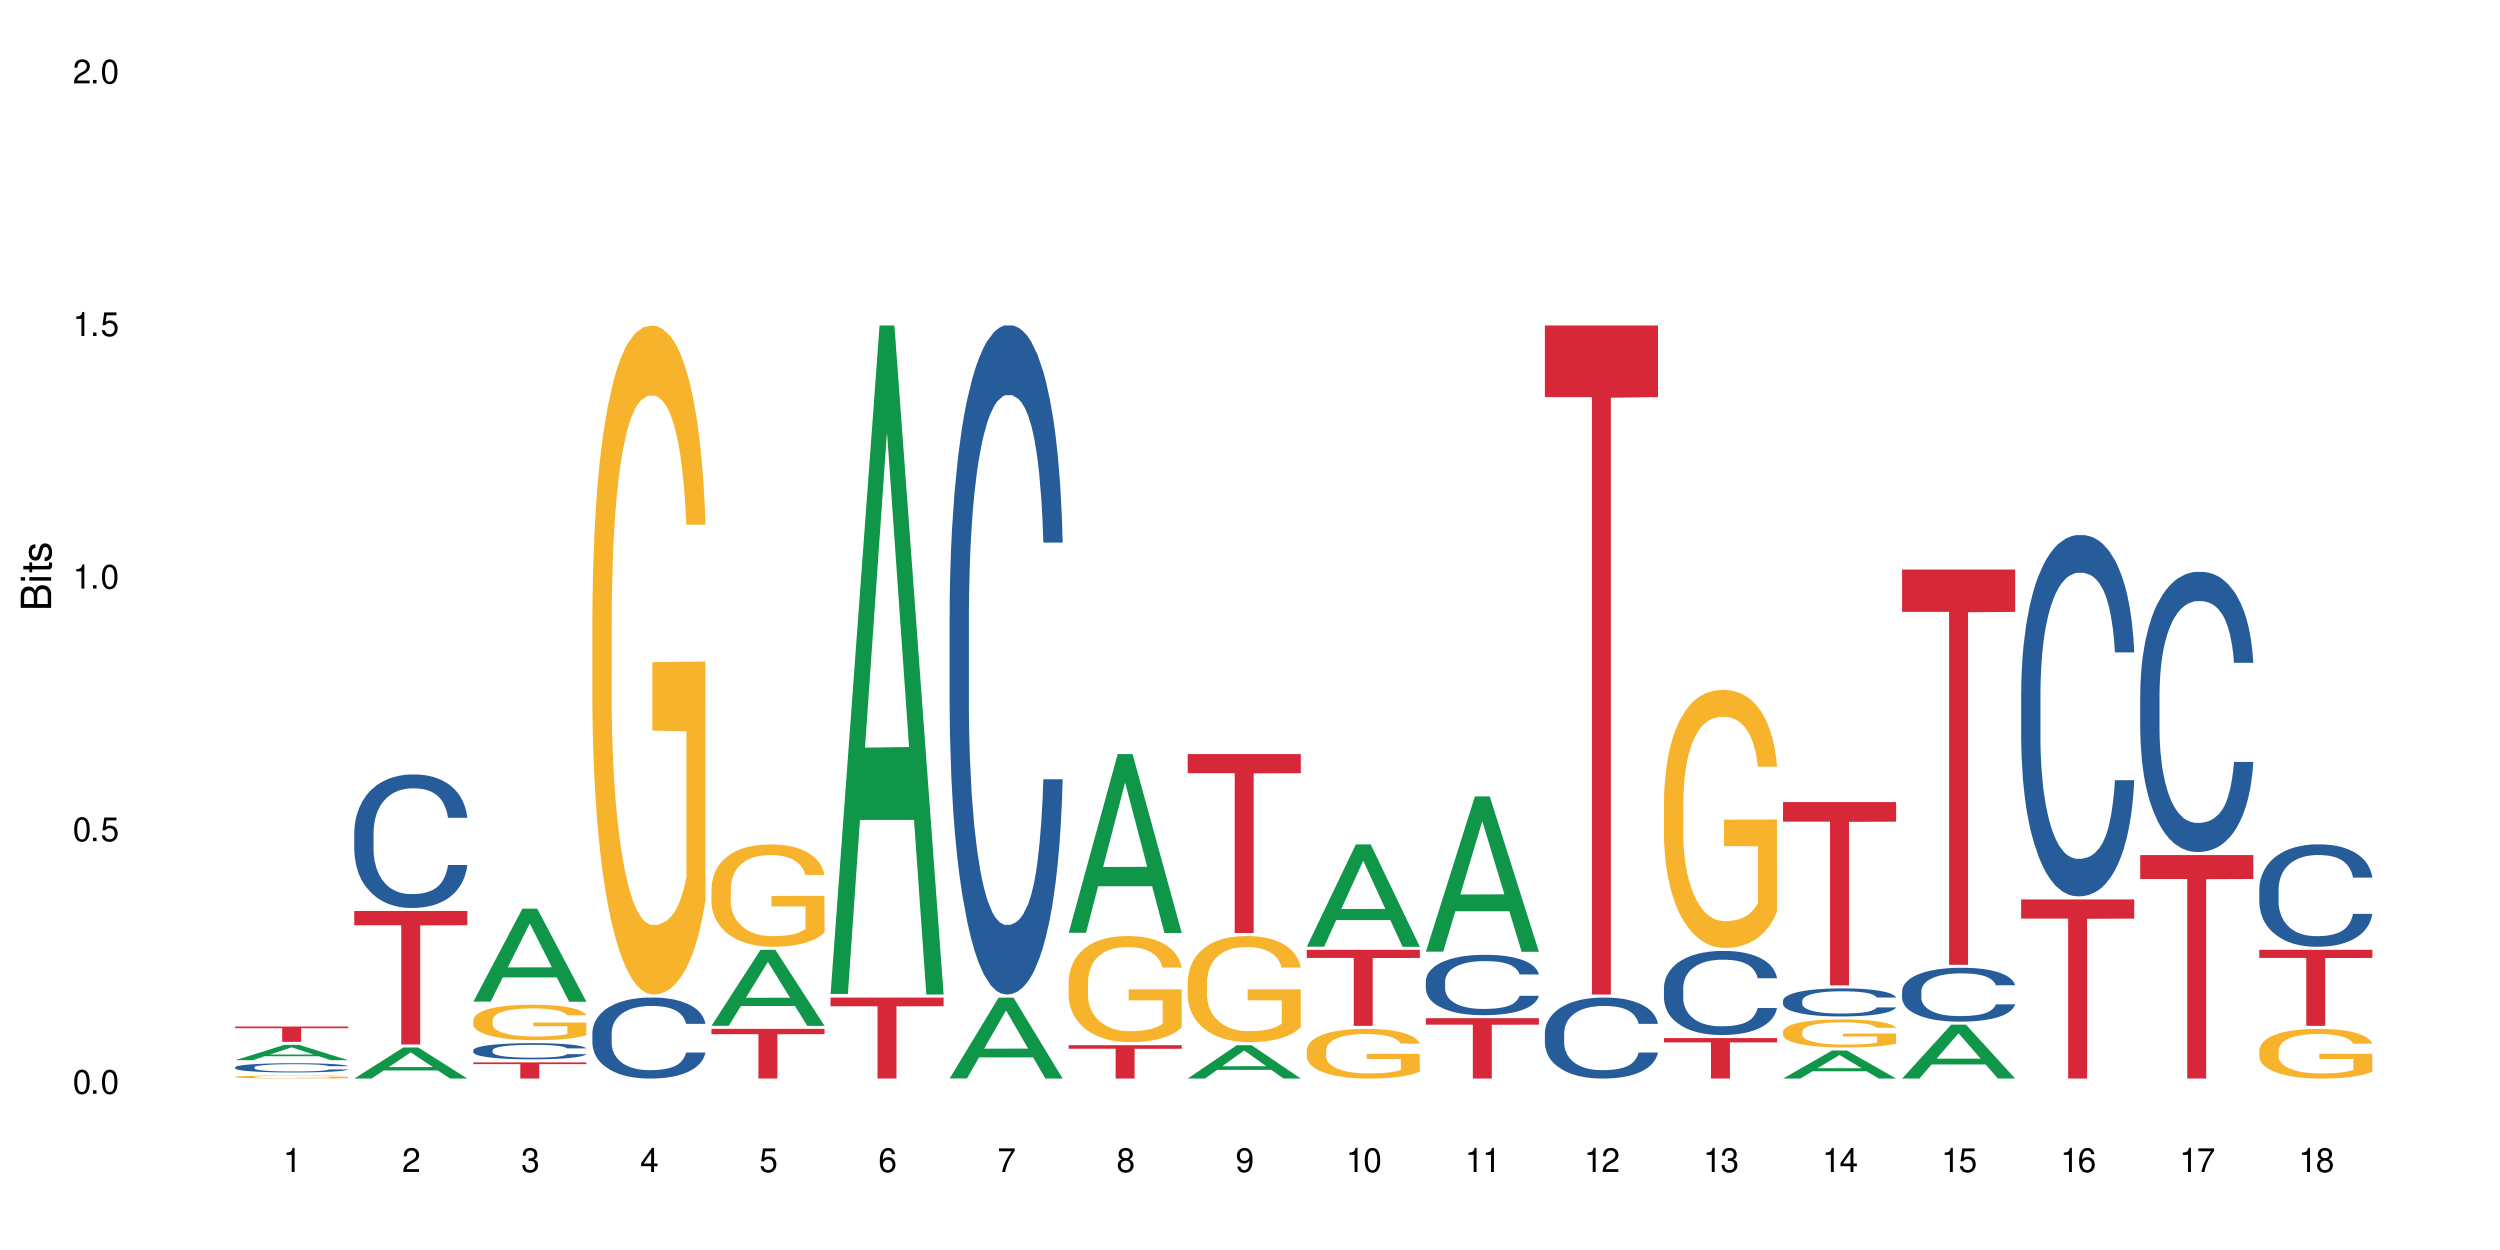 <?xml version="1.0" encoding="UTF-8"?>
<svg xmlns="http://www.w3.org/2000/svg" xmlns:xlink="http://www.w3.org/1999/xlink" width="720" height="360" viewBox="0 0 720 360">
<defs>
<g>
<g id="glyph-0-0">
</g>
<g id="glyph-0-1">
<path d="M 2.641 -6.938 C 2 -6.938 1.422 -6.656 1.078 -6.172 C 0.641 -5.562 0.406 -4.641 0.406 -3.359 C 0.406 -1.016 1.188 0.219 2.641 0.219 C 4.078 0.219 4.859 -1.016 4.859 -3.297 C 4.859 -4.641 4.656 -5.547 4.203 -6.172 C 3.844 -6.656 3.281 -6.938 2.641 -6.938 Z M 2.641 -6.188 C 3.547 -6.188 4 -5.25 4 -3.375 C 4 -1.406 3.562 -0.484 2.625 -0.484 C 1.734 -0.484 1.281 -1.438 1.281 -3.344 C 1.281 -5.25 1.734 -6.188 2.641 -6.188 Z M 2.641 -6.188 "/>
</g>
<g id="glyph-0-2">
<path d="M 1.828 -1 L 0.828 -1 L 0.828 0 L 1.828 0 Z M 1.828 -1 "/>
</g>
<g id="glyph-0-3">
<path d="M 4.562 -6.797 L 1.062 -6.797 L 0.547 -3.094 L 1.328 -3.094 C 1.719 -3.562 2.047 -3.734 2.578 -3.734 C 3.484 -3.734 4.062 -3.109 4.062 -2.094 C 4.062 -1.125 3.484 -0.531 2.578 -0.531 C 1.828 -0.531 1.375 -0.906 1.188 -1.672 L 0.328 -1.672 C 0.453 -1.109 0.547 -0.844 0.75 -0.594 C 1.125 -0.078 1.828 0.219 2.594 0.219 C 3.969 0.219 4.922 -0.781 4.922 -2.219 C 4.922 -3.562 4.031 -4.484 2.719 -4.484 C 2.25 -4.484 1.859 -4.359 1.469 -4.062 L 1.734 -5.969 L 4.562 -5.969 Z M 4.562 -6.797 "/>
</g>
<g id="glyph-0-4">
<path d="M 2.484 -4.938 L 2.484 0 L 3.328 0 L 3.328 -6.938 L 2.766 -6.938 C 2.469 -5.875 2.281 -5.734 0.984 -5.562 L 0.984 -4.938 Z M 2.484 -4.938 "/>
</g>
<g id="glyph-0-5">
<path d="M 4.859 -0.828 L 1.281 -0.828 C 1.359 -1.406 1.672 -1.781 2.5 -2.281 L 3.469 -2.828 C 4.406 -3.344 4.906 -4.062 4.906 -4.906 C 4.906 -5.484 4.672 -6.031 4.266 -6.406 C 3.859 -6.766 3.375 -6.938 2.719 -6.938 C 1.859 -6.938 1.219 -6.625 0.844 -6.031 C 0.609 -5.672 0.5 -5.234 0.484 -4.531 L 1.328 -4.531 C 1.359 -5.016 1.406 -5.281 1.531 -5.516 C 1.75 -5.938 2.188 -6.203 2.703 -6.203 C 3.469 -6.203 4.031 -5.641 4.031 -4.891 C 4.031 -4.344 3.719 -3.859 3.125 -3.516 L 2.234 -3 C 0.812 -2.172 0.406 -1.531 0.328 -0.016 L 4.859 -0.016 Z M 4.859 -0.828 "/>
</g>
<g id="glyph-0-6">
<path d="M 2.125 -3.188 L 2.578 -3.188 C 3.5 -3.188 3.984 -2.766 3.984 -1.922 C 3.984 -1.062 3.469 -0.531 2.594 -0.531 C 1.656 -0.531 1.203 -1 1.156 -2.016 L 0.312 -2.016 C 0.344 -1.453 0.438 -1.094 0.609 -0.781 C 0.953 -0.109 1.625 0.219 2.547 0.219 C 3.953 0.219 4.859 -0.625 4.859 -1.938 C 4.859 -2.828 4.516 -3.297 3.703 -3.594 C 4.344 -3.844 4.656 -4.328 4.656 -5.031 C 4.656 -6.219 3.875 -6.938 2.578 -6.938 C 1.203 -6.938 0.484 -6.172 0.453 -4.703 L 1.297 -4.703 C 1.312 -5.125 1.344 -5.359 1.453 -5.578 C 1.641 -5.969 2.062 -6.203 2.594 -6.203 C 3.344 -6.203 3.797 -5.75 3.797 -5 C 3.797 -4.516 3.609 -4.219 3.25 -4.047 C 3.016 -3.953 2.703 -3.922 2.125 -3.906 Z M 2.125 -3.188 "/>
</g>
<g id="glyph-0-7">
<path d="M 3.141 -1.672 L 3.141 0 L 3.984 0 L 3.984 -1.672 L 4.984 -1.672 L 4.984 -2.438 L 3.984 -2.438 L 3.984 -6.938 L 3.359 -6.938 L 0.266 -2.578 L 0.266 -1.672 Z M 3.141 -2.438 L 1 -2.438 L 3.141 -5.5 Z M 3.141 -2.438 "/>
</g>
<g id="glyph-0-8">
<path d="M 4.781 -5.125 C 4.609 -6.266 3.891 -6.938 2.844 -6.938 C 2.094 -6.938 1.422 -6.578 1.031 -5.953 C 0.594 -5.266 0.406 -4.422 0.406 -3.172 C 0.406 -2 0.578 -1.25 0.984 -0.641 C 1.359 -0.078 1.953 0.219 2.703 0.219 C 3.984 0.219 4.922 -0.75 4.922 -2.094 C 4.922 -3.375 4.062 -4.281 2.844 -4.281 C 2.172 -4.281 1.641 -4.031 1.281 -3.516 C 1.281 -5.234 1.828 -6.188 2.797 -6.188 C 3.391 -6.188 3.797 -5.797 3.938 -5.125 Z M 2.734 -3.531 C 3.547 -3.531 4.062 -2.953 4.062 -2.031 C 4.062 -1.156 3.484 -0.531 2.703 -0.531 C 1.922 -0.531 1.328 -1.188 1.328 -2.078 C 1.328 -2.938 1.906 -3.531 2.734 -3.531 Z M 2.734 -3.531 "/>
</g>
<g id="glyph-0-9">
<path d="M 4.984 -6.797 L 0.438 -6.797 L 0.438 -5.969 L 4.109 -5.969 C 2.5 -3.656 1.828 -2.234 1.328 0 L 2.219 0 C 2.594 -2.172 3.453 -4.047 4.984 -6.094 Z M 4.984 -6.797 "/>
</g>
<g id="glyph-0-10">
<path d="M 3.75 -3.656 C 4.469 -4.094 4.688 -4.438 4.688 -5.078 C 4.688 -6.172 3.844 -6.938 2.641 -6.938 C 1.438 -6.938 0.594 -6.172 0.594 -5.094 C 0.594 -4.438 0.812 -4.094 1.516 -3.656 C 0.734 -3.266 0.359 -2.703 0.359 -1.922 C 0.359 -0.656 1.281 0.219 2.641 0.219 C 3.984 0.219 4.922 -0.656 4.922 -1.922 C 4.922 -2.703 4.531 -3.266 3.75 -3.656 Z M 2.641 -6.188 C 3.359 -6.188 3.812 -5.75 3.812 -5.062 C 3.812 -4.406 3.344 -3.984 2.641 -3.984 C 1.922 -3.984 1.453 -4.406 1.453 -5.078 C 1.453 -5.75 1.922 -6.188 2.641 -6.188 Z M 2.641 -3.266 C 3.484 -3.266 4.062 -2.719 4.062 -1.906 C 4.062 -1.078 3.484 -0.531 2.625 -0.531 C 1.797 -0.531 1.219 -1.094 1.219 -1.906 C 1.219 -2.719 1.781 -3.266 2.641 -3.266 Z M 2.641 -3.266 "/>
</g>
<g id="glyph-0-11">
<path d="M 0.516 -1.578 C 0.672 -0.453 1.406 0.219 2.438 0.219 C 3.188 0.219 3.859 -0.141 4.266 -0.766 C 4.688 -1.453 4.891 -2.297 4.891 -3.547 C 4.891 -4.719 4.703 -5.453 4.312 -6.078 C 3.938 -6.641 3.344 -6.938 2.594 -6.938 C 1.297 -6.938 0.359 -5.969 0.359 -4.625 C 0.359 -3.344 1.234 -2.453 2.453 -2.453 C 3.094 -2.453 3.578 -2.672 4.016 -3.203 C 4 -1.484 3.469 -0.531 2.5 -0.531 C 1.906 -0.531 1.484 -0.906 1.359 -1.578 Z M 2.578 -6.203 C 3.375 -6.203 3.969 -5.531 3.969 -4.641 C 3.969 -3.797 3.391 -3.188 2.547 -3.188 C 1.734 -3.188 1.234 -3.766 1.234 -4.688 C 1.234 -5.562 1.797 -6.203 2.578 -6.203 Z M 2.578 -6.203 "/>
</g>
<g id="glyph-1-0">
</g>
<g id="glyph-1-1">
<path d="M 0 -0.953 L 0 -4.891 C 0 -5.719 -0.234 -6.344 -0.734 -6.797 C -1.188 -7.234 -1.812 -7.469 -2.5 -7.469 C -3.547 -7.469 -4.188 -7 -4.625 -5.875 C -4.984 -6.688 -5.625 -7.094 -6.531 -7.094 C -7.172 -7.094 -7.734 -6.859 -8.141 -6.391 C -8.562 -5.922 -8.75 -5.344 -8.75 -4.5 L -8.75 -0.953 Z M -4.984 -2.062 L -7.766 -2.062 L -7.766 -4.219 C -7.766 -4.844 -7.688 -5.203 -7.453 -5.5 C -7.219 -5.812 -6.859 -5.969 -6.375 -5.969 C -5.891 -5.969 -5.531 -5.812 -5.297 -5.5 C -5.062 -5.203 -4.984 -4.844 -4.984 -4.219 Z M -0.984 -2.062 L -4 -2.062 L -4 -4.781 C -4 -5.766 -3.438 -6.359 -2.484 -6.359 C -1.547 -6.359 -0.984 -5.766 -0.984 -4.781 Z M -0.984 -2.062 "/>
</g>
<g id="glyph-1-2">
<path d="M -6.281 -1.797 L -6.281 -0.797 L 0 -0.797 L 0 -1.797 Z M -8.75 -1.797 L -8.75 -0.797 L -7.484 -0.797 L -7.484 -1.797 Z M -8.75 -1.797 "/>
</g>
<g id="glyph-1-3">
<path d="M -6.281 -3.047 L -6.281 -2.016 L -8.016 -2.016 L -8.016 -1.016 L -6.281 -1.016 L -6.281 -0.172 L -5.469 -0.172 L -5.469 -1.016 L -0.719 -1.016 C -0.078 -1.016 0.281 -1.453 0.281 -2.234 C 0.281 -2.5 0.25 -2.719 0.188 -3.047 L -0.641 -3.047 C -0.609 -2.906 -0.594 -2.766 -0.594 -2.562 C -0.594 -2.141 -0.719 -2.016 -1.156 -2.016 L -5.469 -2.016 L -5.469 -3.047 Z M -6.281 -3.047 "/>
</g>
<g id="glyph-1-4">
<path d="M -4.531 -5.25 C -5.766 -5.25 -6.469 -4.422 -6.469 -2.969 C -6.469 -1.516 -5.719 -0.562 -4.547 -0.562 C -3.562 -0.562 -3.094 -1.062 -2.734 -2.562 L -2.516 -3.484 C -2.344 -4.188 -2.094 -4.469 -1.641 -4.469 C -1.047 -4.469 -0.641 -3.875 -0.641 -3 C -0.641 -2.453 -0.797 -2 -1.062 -1.75 C -1.25 -1.594 -1.422 -1.531 -1.875 -1.469 L -1.875 -0.406 C -0.422 -0.453 0.281 -1.266 0.281 -2.922 C 0.281 -4.5 -0.5 -5.516 -1.719 -5.516 C -2.656 -5.516 -3.172 -4.984 -3.469 -3.734 L -3.703 -2.766 C -3.891 -1.953 -4.156 -1.609 -4.594 -1.609 C -5.188 -1.609 -5.547 -2.125 -5.547 -2.938 C -5.547 -3.75 -5.203 -4.172 -4.531 -4.203 Z M -4.531 -5.25 "/>
</g>
</g>
</defs>
<rect x="-72" y="-36" width="864" height="432" fill="rgb(100%, 100%, 100%)" fill-opacity="1"/>
<path fill-rule="nonzero" fill="rgb(6.275%, 58.824%, 28.235%)" fill-opacity="1" d="M 67.73 305.34 L 67.766 305.336 L 81.859 300.93 L 86.141 300.93 L 100.309 305.344 L 95.332 305.344 L 91.781 304.191 L 76.223 304.191 L 72.742 305.34 L 67.73 305.34 L 77.719 303.715 L 90.352 303.711 L 84.055 301.652 L 83.984 301.648 L 83.914 301.66 L 77.684 303.711 L 77.719 303.715 Z M 67.73 305.34 "/>
<path fill-rule="nonzero" fill="rgb(14.51%, 36.078%, 60%)" fill-opacity="1" d="M 67.73 307.367 L 67.77 307.363 L 67.77 307.305 L 67.891 307.215 L 68.168 307.098 L 68.445 307.02 L 69.16 306.875 L 70.152 306.738 L 71.188 306.629 L 71.941 306.566 L 72.617 306.52 L 74.168 306.43 L 75.16 306.383 L 76.234 306.34 L 77.543 306.301 L 78.496 306.277 L 80.641 306.238 L 82.23 306.219 L 83.461 306.215 L 86.125 306.215 L 87.715 306.223 L 88.867 306.234 L 90.137 306.254 L 91.211 306.277 L 93.078 306.328 L 94.746 306.398 L 95.5 306.438 L 96.691 306.512 L 97.605 306.586 L 98.242 306.648 L 98.957 306.738 L 99.594 306.848 L 100.07 306.969 L 100.309 307.074 L 94.746 307.074 L 94.469 306.977 L 94.148 306.902 L 93.555 306.801 L 92.957 306.73 L 92.125 306.66 L 91.367 306.617 L 90.336 306.57 L 89.422 306.539 L 88.469 306.52 L 87.555 306.504 L 85.809 306.488 L 83.781 306.488 L 83.027 306.496 L 81.477 306.516 L 80.641 306.531 L 79.449 306.566 L 78.617 306.598 L 77.621 306.645 L 76.949 306.688 L 76.113 306.75 L 75.516 306.805 L 74.844 306.883 L 74.445 306.945 L 74.086 307.012 L 73.77 307.094 L 73.531 307.18 L 73.371 307.266 L 73.293 307.355 L 73.293 307.73 L 73.371 307.816 L 73.57 307.918 L 74.086 308.066 L 74.844 308.195 L 75.715 308.297 L 76.551 308.371 L 77.027 308.402 L 77.664 308.441 L 78.656 308.492 L 80.086 308.539 L 80.922 308.559 L 82.191 308.578 L 83.504 308.59 L 85.25 308.59 L 86.801 308.578 L 87.832 308.566 L 88.906 308.547 L 90.375 308.504 L 91.289 308.469 L 92.082 308.422 L 92.68 308.375 L 93.078 308.336 L 93.672 308.262 L 94.148 308.18 L 94.508 308.094 L 94.746 308.012 L 100.309 308.012 L 100.07 308.109 L 99.711 308.203 L 99.355 308.273 L 98.797 308.359 L 98.16 308.434 L 97.246 308.52 L 96.492 308.574 L 95.5 308.633 L 94.586 308.68 L 93.594 308.723 L 92.125 308.77 L 91.168 308.793 L 90.137 308.816 L 88.906 308.836 L 87.355 308.852 L 85.688 308.863 L 84.137 308.863 L 82.469 308.859 L 81.238 308.852 L 79.609 308.828 L 77.582 308.785 L 76.113 308.738 L 74.961 308.691 L 73.969 308.645 L 72.855 308.578 L 71.426 308.473 L 70.551 308.391 L 69.957 308.32 L 69.281 308.227 L 68.805 308.141 L 68.246 308.008 L 67.852 307.836 L 67.73 307.699 Z M 67.73 307.367 "/>
<path fill-rule="nonzero" fill="rgb(96.863%, 70.196%, 16.863%)" fill-opacity="1" d="M 67.73 310.117 L 67.77 310.117 L 67.77 310.098 L 67.93 310.062 L 68.328 310.012 L 68.844 309.973 L 69.398 309.938 L 69.758 309.922 L 70.352 309.898 L 70.871 309.879 L 72.18 309.844 L 73.848 309.809 L 74.762 309.793 L 75.797 309.781 L 77.266 309.766 L 77.941 309.758 L 80.008 309.746 L 82.352 309.738 L 84.934 309.734 L 86.125 309.734 L 87.754 309.738 L 89.977 309.75 L 91.25 309.758 L 92.242 309.766 L 93.273 309.773 L 94.547 309.793 L 95.738 309.812 L 96.691 309.832 L 97.645 309.855 L 98.441 309.879 L 99.113 309.91 L 99.711 309.945 L 100.07 309.973 L 100.309 310 L 94.785 310 L 94.469 309.973 L 94.109 309.949 L 93.516 309.922 L 92.918 309.902 L 92.32 309.887 L 91.211 309.867 L 90.258 309.855 L 89.062 309.844 L 87.914 309.836 L 86.602 309.832 L 85.809 309.828 L 83.699 309.828 L 81.793 309.836 L 80.684 309.84 L 79.887 309.848 L 78.773 309.859 L 78.102 309.871 L 77.703 309.875 L 76.512 309.902 L 75.715 309.926 L 75.277 309.938 L 74.723 309.965 L 74.324 309.984 L 73.887 310.02 L 73.648 310.043 L 73.332 310.098 L 73.293 310.242 L 73.41 310.273 L 73.648 310.309 L 73.969 310.336 L 74.445 310.367 L 74.922 310.391 L 75.754 310.422 L 76.473 310.445 L 77.027 310.457 L 78.102 310.48 L 78.535 310.488 L 79.57 310.504 L 80.641 310.516 L 81.953 310.523 L 82.945 310.527 L 84.535 310.531 L 86.562 310.531 L 88.945 310.527 L 90.453 310.52 L 91.488 310.516 L 92.164 310.508 L 92.996 310.5 L 93.594 310.492 L 94.148 310.484 L 94.824 310.469 L 94.824 310.273 L 85.012 310.273 L 85.012 310.184 L 100.266 310.184 L 100.309 310.5 L 99.473 310.523 L 98.441 310.543 L 97.445 310.559 L 96.414 310.574 L 94.945 310.59 L 93.754 310.598 L 91.926 310.609 L 90.258 310.617 L 88.508 310.621 L 86.957 310.625 L 83.504 310.625 L 81.754 310.617 L 80.363 310.613 L 79.094 310.605 L 77.82 310.594 L 76.234 310.578 L 75.199 310.562 L 74.129 310.547 L 73.055 310.523 L 72.102 310.504 L 71.465 310.484 L 70.828 310.469 L 70.152 310.441 L 69.52 310.414 L 69.043 310.391 L 68.605 310.359 L 68.289 310.336 L 67.969 310.297 L 67.809 310.27 L 67.73 310.242 Z M 67.73 310.117 "/>
<path fill-rule="nonzero" fill="rgb(83.922%, 15.686%, 22.353%)" fill-opacity="1" d="M 67.73 295.648 L 100.309 295.648 L 100.309 296.121 L 86.73 296.125 L 86.73 300.059 L 81.27 300.059 L 81.27 296.129 L 81.188 296.121 L 67.73 296.121 Z M 67.73 295.648 "/>
<path fill-rule="nonzero" fill="rgb(6.275%, 58.824%, 28.235%)" fill-opacity="1" d="M 102.023 310.617 L 102.055 310.609 L 116.152 301.672 L 120.434 301.672 L 134.598 310.625 L 129.621 310.625 L 126.07 308.289 L 110.512 308.289 L 107.035 310.617 L 102.023 310.617 L 112.012 307.32 L 124.645 307.312 L 118.344 303.133 L 118.273 303.125 L 118.207 303.148 L 111.977 307.312 L 112.012 307.32 Z M 102.023 310.617 "/>
<path fill-rule="nonzero" fill="rgb(14.51%, 36.078%, 60%)" fill-opacity="1" d="M 102.023 239.785 L 102.062 239.75 L 102.062 238.906 L 102.18 237.57 L 102.457 235.887 L 102.738 234.727 L 103.453 232.652 L 104.445 230.652 L 105.477 229.105 L 106.234 228.191 L 106.906 227.488 L 108.457 226.188 L 109.449 225.523 L 110.523 224.926 L 111.836 224.328 L 112.789 223.977 L 114.934 223.414 L 116.523 223.168 L 117.754 223.062 L 120.414 223.062 L 122.004 223.203 L 123.156 223.379 L 124.426 223.66 L 125.5 223.977 L 127.367 224.75 L 129.035 225.734 L 129.789 226.293 L 130.98 227.383 L 131.895 228.438 L 132.531 229.352 L 133.246 230.652 L 133.883 232.23 L 134.359 234.023 L 134.598 235.535 L 129.035 235.535 L 128.758 234.129 L 128.441 233.039 L 127.844 231.598 L 127.25 230.582 L 126.414 229.562 L 125.66 228.895 L 124.625 228.227 L 123.711 227.805 L 122.758 227.488 L 121.844 227.277 L 120.098 227.066 L 118.07 227.066 L 117.316 227.137 L 115.766 227.418 L 114.934 227.664 L 113.742 228.156 L 112.906 228.613 L 111.914 229.316 L 111.238 229.914 L 110.402 230.828 L 109.809 231.633 L 109.133 232.793 L 108.734 233.672 L 108.379 234.656 L 108.059 235.816 L 107.82 237.043 L 107.664 238.344 L 107.582 239.609 L 107.582 245.055 L 107.664 246.32 L 107.863 247.793 L 108.379 249.938 L 109.133 251.801 L 110.008 253.273 L 110.84 254.328 L 111.316 254.82 L 111.953 255.383 L 112.945 256.086 L 114.375 256.789 L 115.211 257.07 L 116.48 257.352 L 117.793 257.492 L 119.543 257.492 L 121.09 257.352 L 122.125 257.176 L 123.195 256.895 L 124.664 256.297 L 125.578 255.734 L 126.375 255.066 L 126.969 254.398 L 127.367 253.836 L 127.965 252.75 L 128.441 251.555 L 128.797 250.324 L 129.035 249.129 L 134.598 249.129 L 134.359 250.535 L 134 251.906 L 133.645 252.922 L 133.09 254.152 L 132.453 255.242 L 131.539 256.473 L 130.785 257.281 L 129.789 258.156 L 128.875 258.824 L 127.883 259.422 L 126.414 260.125 L 125.461 260.477 L 124.426 260.793 L 123.195 261.074 L 121.648 261.32 L 119.977 261.461 L 118.43 261.496 L 116.762 261.426 L 115.527 261.285 L 113.898 260.969 L 111.875 260.336 L 110.402 259.668 L 109.25 259 L 108.258 258.297 L 107.145 257.352 L 105.715 255.805 L 104.844 254.609 L 104.246 253.625 L 103.57 252.258 L 103.094 251.027 L 102.539 249.059 L 102.141 246.566 L 102.023 244.633 Z M 102.023 239.785 "/>
<path fill-rule="nonzero" fill="rgb(83.922%, 15.686%, 22.353%)" fill-opacity="1" d="M 102.023 262.367 L 134.598 262.367 L 134.598 266.48 L 121.02 266.516 L 121.02 300.801 L 115.559 300.801 L 115.559 266.551 L 115.48 266.48 L 102.023 266.48 Z M 102.023 262.367 "/>
<path fill-rule="nonzero" fill="rgb(6.275%, 58.824%, 28.235%)" fill-opacity="1" d="M 136.312 288.469 L 136.348 288.445 L 150.441 261.703 L 154.723 261.703 L 168.887 288.496 L 163.91 288.496 L 160.359 281.5 L 144.805 281.5 L 141.324 288.469 L 136.312 288.469 L 146.301 278.609 L 158.934 278.582 L 152.637 266.082 L 152.566 266.055 L 152.496 266.129 L 146.266 278.582 L 146.301 278.609 Z M 136.312 288.469 "/>
<path fill-rule="nonzero" fill="rgb(14.51%, 36.078%, 60%)" fill-opacity="1" d="M 136.312 302.461 L 136.352 302.457 L 136.352 302.352 L 136.473 302.191 L 136.75 301.988 L 137.027 301.848 L 137.742 301.594 L 138.734 301.352 L 139.77 301.164 L 140.523 301.055 L 141.199 300.969 L 142.746 300.809 L 143.742 300.73 L 144.812 300.656 L 146.125 300.586 L 147.078 300.543 L 149.223 300.473 L 150.812 300.445 L 152.043 300.43 L 154.707 300.43 L 156.293 300.449 L 157.445 300.469 L 158.719 300.504 L 159.789 300.543 L 161.656 300.637 L 163.328 300.754 L 164.082 300.824 L 165.273 300.957 L 166.188 301.082 L 166.824 301.195 L 167.539 301.352 L 168.172 301.543 L 168.648 301.762 L 168.887 301.945 L 163.328 301.945 L 163.047 301.773 L 162.73 301.641 L 162.133 301.465 L 161.539 301.344 L 160.703 301.219 L 159.949 301.137 L 158.918 301.059 L 158.004 301.008 L 157.051 300.969 L 156.137 300.941 L 154.387 300.918 L 152.363 300.918 L 151.605 300.926 L 150.059 300.961 L 149.223 300.988 L 148.031 301.051 L 147.195 301.105 L 146.203 301.191 L 145.527 301.262 L 144.695 301.371 L 144.098 301.473 L 143.422 301.613 L 143.027 301.719 L 142.668 301.836 L 142.352 301.977 L 142.113 302.129 L 141.953 302.285 L 141.875 302.438 L 141.875 303.098 L 141.953 303.25 L 142.152 303.43 L 142.668 303.691 L 143.422 303.918 L 144.297 304.094 L 145.133 304.223 L 145.609 304.281 L 146.242 304.352 L 147.238 304.438 L 148.668 304.523 L 149.5 304.555 L 150.773 304.59 L 152.082 304.605 L 153.832 304.605 L 155.383 304.59 L 156.414 304.57 L 157.488 304.535 L 158.957 304.461 L 159.871 304.395 L 160.664 304.312 L 161.262 304.23 L 161.656 304.164 L 162.254 304.031 L 162.73 303.887 L 163.09 303.738 L 163.328 303.594 L 168.887 303.594 L 168.648 303.762 L 168.293 303.93 L 167.934 304.055 L 167.379 304.203 L 166.742 304.336 L 165.828 304.484 L 165.074 304.582 L 164.082 304.688 L 163.168 304.77 L 162.176 304.84 L 160.703 304.926 L 159.75 304.969 L 158.719 305.008 L 157.488 305.043 L 155.938 305.07 L 154.27 305.09 L 152.719 305.094 L 151.051 305.086 L 149.82 305.066 L 148.191 305.027 L 146.164 304.953 L 144.695 304.871 L 143.543 304.789 L 142.551 304.703 L 141.438 304.59 L 140.008 304.402 L 139.133 304.258 L 138.535 304.137 L 137.863 303.973 L 137.383 303.824 L 136.828 303.586 L 136.43 303.281 L 136.312 303.047 Z M 136.312 302.461 "/>
<path fill-rule="nonzero" fill="rgb(96.863%, 70.196%, 16.863%)" fill-opacity="1" d="M 136.312 293.73 L 136.352 293.723 L 136.352 293.535 L 136.512 293.117 L 136.906 292.539 L 137.426 292.066 L 137.98 291.695 L 138.34 291.496 L 138.934 291.219 L 139.449 291.016 L 140.762 290.594 L 142.43 290.203 L 143.344 290.035 L 144.375 289.879 L 145.848 289.699 L 146.523 289.637 L 148.586 289.488 L 150.93 289.395 L 153.516 289.367 L 154.707 289.375 L 156.336 289.414 L 158.559 289.516 L 159.832 289.609 L 160.824 289.699 L 161.855 289.82 L 163.129 290.008 L 164.32 290.23 L 165.273 290.457 L 166.227 290.734 L 167.02 291.031 L 167.695 291.359 L 168.293 291.75 L 168.648 292.074 L 168.887 292.402 L 163.367 292.402 L 163.047 292.074 L 162.691 291.824 L 162.094 291.516 L 161.5 291.293 L 160.902 291.117 L 159.789 290.875 L 158.836 290.727 L 157.645 290.594 L 156.492 290.512 L 155.184 290.457 L 154.387 290.438 L 152.281 290.438 L 150.375 290.5 L 149.262 290.578 L 148.469 290.652 L 147.355 290.789 L 146.68 290.902 L 146.285 290.977 L 145.09 291.266 L 144.297 291.527 L 143.859 291.703 L 143.305 291.98 L 142.906 292.234 L 142.469 292.605 L 142.23 292.887 L 141.914 293.52 L 141.875 295.195 L 141.992 295.547 L 142.23 295.93 L 142.551 296.266 L 143.027 296.617 L 143.504 296.887 L 144.336 297.25 L 145.051 297.492 L 145.609 297.652 L 146.68 297.902 L 147.117 297.988 L 148.152 298.156 L 149.223 298.285 L 150.535 298.395 L 151.527 298.453 L 153.117 298.5 L 155.145 298.5 L 157.527 298.441 L 159.035 298.367 L 160.07 298.293 L 160.742 298.23 L 161.578 298.125 L 162.176 298.035 L 162.73 297.93 L 163.406 297.773 L 163.406 295.547 L 153.594 295.539 L 153.594 294.496 L 168.848 294.484 L 168.887 298.125 L 168.055 298.379 L 167.02 298.621 L 166.027 298.805 L 164.996 298.965 L 163.523 299.141 L 162.332 299.254 L 160.504 299.383 L 158.836 299.469 L 157.09 299.523 L 155.539 299.551 L 153.711 299.559 L 152.082 299.543 L 150.336 299.484 L 148.945 299.41 L 147.676 299.316 L 146.402 299.195 L 144.812 299 L 143.781 298.844 L 142.707 298.648 L 141.637 298.414 L 140.684 298.164 L 140.047 297.969 L 139.41 297.746 L 138.734 297.465 L 138.102 297.148 L 137.625 296.859 L 137.188 296.535 L 136.867 296.227 L 136.551 295.809 L 136.391 295.473 L 136.312 295.184 Z M 136.312 293.73 "/>
<path fill-rule="nonzero" fill="rgb(83.922%, 15.686%, 22.353%)" fill-opacity="1" d="M 136.312 305.965 L 168.887 305.965 L 168.887 306.461 L 155.312 306.469 L 155.312 310.625 L 149.848 310.625 L 149.848 306.473 L 149.77 306.461 L 136.312 306.461 Z M 136.312 305.965 "/>
<path fill-rule="nonzero" fill="rgb(14.51%, 36.078%, 60%)" fill-opacity="1" d="M 170.602 297.449 L 170.641 297.43 L 170.641 296.918 L 170.762 296.105 L 171.039 295.082 L 171.316 294.379 L 172.031 293.121 L 173.027 291.906 L 174.059 290.969 L 174.812 290.414 L 175.488 289.988 L 177.039 289.199 L 178.031 288.793 L 179.105 288.43 L 180.414 288.07 L 181.367 287.855 L 183.516 287.516 L 185.102 287.367 L 186.336 287.301 L 188.996 287.301 L 190.586 287.387 L 191.738 287.492 L 193.008 287.664 L 194.082 287.855 L 195.949 288.324 L 197.617 288.922 L 198.371 289.262 L 199.562 289.922 L 200.477 290.562 L 201.113 291.117 L 201.828 291.906 L 202.465 292.867 L 202.941 293.953 L 203.18 294.871 L 197.617 294.871 L 197.34 294.016 L 197.02 293.355 L 196.426 292.48 L 195.828 291.863 L 194.996 291.246 L 194.238 290.84 L 193.207 290.434 L 192.293 290.18 L 191.34 289.988 L 190.426 289.859 L 188.68 289.73 L 186.652 289.73 L 185.898 289.773 L 184.348 289.945 L 183.516 290.094 L 182.32 290.395 L 181.488 290.672 L 180.496 291.098 L 179.82 291.457 L 178.984 292.012 L 178.391 292.504 L 177.715 293.207 L 177.316 293.738 L 176.957 294.336 L 176.641 295.039 L 176.402 295.785 L 176.242 296.574 L 176.164 297.344 L 176.164 300.648 L 176.242 301.414 L 176.441 302.312 L 176.957 303.609 L 177.715 304.742 L 178.586 305.637 L 179.422 306.277 L 179.898 306.574 L 180.535 306.914 L 181.527 307.344 L 182.957 307.77 L 183.793 307.938 L 185.062 308.109 L 186.375 308.195 L 188.121 308.195 L 189.672 308.109 L 190.703 308.004 L 191.777 307.832 L 193.246 307.469 L 194.16 307.129 L 194.957 306.723 L 195.551 306.32 L 195.949 305.977 L 196.543 305.316 L 197.02 304.594 L 197.379 303.844 L 197.617 303.121 L 203.18 303.121 L 202.941 303.973 L 202.582 304.805 L 202.227 305.422 L 201.668 306.168 L 201.035 306.832 L 200.121 307.578 L 199.363 308.066 L 198.371 308.602 L 197.457 309.004 L 196.465 309.367 L 194.996 309.793 L 194.043 310.008 L 193.008 310.199 L 191.777 310.371 L 190.227 310.52 L 188.559 310.605 L 187.012 310.625 L 185.34 310.582 L 184.109 310.496 L 182.48 310.305 L 180.453 309.922 L 178.984 309.516 L 177.832 309.113 L 176.84 308.684 L 175.727 308.109 L 174.297 307.172 L 173.422 306.445 L 172.828 305.852 L 172.152 305.02 L 171.676 304.273 L 171.117 303.078 L 170.723 301.562 L 170.602 300.391 Z M 170.602 297.449 "/>
<path fill-rule="nonzero" fill="rgb(96.863%, 70.196%, 16.863%)" fill-opacity="1" d="M 170.602 176.273 L 170.641 176.098 L 170.641 172.578 L 170.801 164.66 L 171.199 153.75 L 171.715 144.773 L 172.27 137.734 L 172.629 134.039 L 173.227 128.762 L 173.742 124.891 L 175.051 116.973 L 176.719 109.578 L 177.633 106.414 L 178.668 103.422 L 180.137 100.078 L 180.812 98.848 L 182.879 96.031 L 185.223 94.27 L 187.805 93.742 L 188.996 93.918 L 190.625 94.621 L 192.852 96.559 L 194.121 98.316 L 195.113 100.078 L 196.148 102.367 L 197.418 105.883 L 198.609 110.109 L 199.562 114.332 L 200.516 119.609 L 201.312 125.242 L 201.988 131.402 L 202.582 138.793 L 202.941 144.949 L 203.18 151.109 L 197.656 151.109 L 197.34 144.949 L 196.98 140.199 L 196.387 134.391 L 195.789 130.168 L 195.195 126.824 L 194.082 122.25 L 193.129 119.434 L 191.938 116.973 L 190.785 115.387 L 189.473 114.332 L 188.68 113.98 L 186.574 113.98 L 184.664 115.211 L 183.555 116.617 L 182.758 118.027 L 181.648 120.668 L 180.973 122.777 L 180.574 124.188 L 179.383 129.641 L 178.586 134.566 L 178.152 137.91 L 177.594 143.191 L 177.199 147.941 L 176.762 154.98 L 176.523 160.258 L 176.203 172.227 L 176.164 203.898 L 176.285 210.586 L 176.523 217.801 L 176.84 224.137 L 177.316 230.824 L 177.793 235.926 L 178.629 242.789 L 179.344 247.363 L 179.898 250.355 L 180.973 255.109 L 181.41 256.691 L 182.441 259.859 L 183.516 262.324 L 184.824 264.434 L 185.816 265.488 L 187.406 266.371 L 189.434 266.371 L 191.816 265.312 L 193.328 263.906 L 194.359 262.5 L 195.035 261.266 L 195.867 259.332 L 196.465 257.57 L 197.02 255.637 L 197.695 252.645 L 197.695 210.586 L 187.883 210.41 L 187.883 190.703 L 203.141 190.527 L 203.18 259.332 L 202.344 264.082 L 201.312 268.656 L 200.316 272.176 L 199.285 275.168 L 197.816 278.512 L 196.625 280.625 L 194.797 283.086 L 193.129 284.672 L 191.379 285.727 L 189.832 286.254 L 188.004 286.43 L 186.375 286.078 L 184.625 285.023 L 183.234 283.613 L 181.965 281.855 L 180.691 279.566 L 179.105 275.871 L 178.07 272.879 L 177 269.184 L 175.926 264.785 L 174.973 260.035 L 174.336 256.34 L 173.703 252.117 L 173.027 246.836 L 172.391 240.855 L 171.914 235.398 L 171.477 229.238 L 171.16 223.434 L 170.84 215.516 L 170.684 209.18 L 170.602 203.723 Z M 170.602 176.273 "/>
<path fill-rule="nonzero" fill="rgb(6.275%, 58.824%, 28.235%)" fill-opacity="1" d="M 204.895 295.426 L 204.93 295.406 L 219.023 273.547 L 223.305 273.547 L 237.469 295.445 L 232.492 295.445 L 228.941 289.73 L 213.387 289.73 L 209.906 295.426 L 204.895 295.426 L 214.883 287.367 L 227.516 287.344 L 221.215 277.125 L 221.145 277.105 L 221.078 277.168 L 214.848 287.344 L 214.883 287.367 Z M 204.895 295.426 "/>
<path fill-rule="nonzero" fill="rgb(96.863%, 70.196%, 16.863%)" fill-opacity="1" d="M 204.895 255.82 L 204.934 255.793 L 204.934 255.254 L 205.094 254.043 L 205.488 252.371 L 206.004 251 L 206.562 249.922 L 206.918 249.355 L 207.516 248.551 L 208.031 247.957 L 209.344 246.746 L 211.012 245.613 L 211.926 245.129 L 212.957 244.672 L 214.426 244.16 L 215.102 243.973 L 217.168 243.539 L 219.512 243.27 L 222.094 243.191 L 223.285 243.219 L 224.914 243.324 L 227.141 243.621 L 228.41 243.891 L 229.406 244.16 L 230.438 244.508 L 231.707 245.047 L 232.902 245.695 L 233.855 246.34 L 234.809 247.148 L 235.602 248.012 L 236.277 248.953 L 236.875 250.082 L 237.23 251.027 L 237.469 251.969 L 231.945 251.969 L 231.629 251.027 L 231.273 250.301 L 230.676 249.41 L 230.078 248.766 L 229.484 248.254 L 228.371 247.551 L 227.418 247.121 L 226.227 246.746 L 225.074 246.504 L 223.762 246.34 L 222.969 246.285 L 220.863 246.285 L 218.957 246.477 L 217.844 246.691 L 217.051 246.906 L 215.938 247.309 L 215.262 247.633 L 214.863 247.848 L 213.672 248.684 L 212.879 249.438 L 212.441 249.949 L 211.887 250.758 L 211.488 251.484 L 211.051 252.562 L 210.812 253.371 L 210.496 255.199 L 210.453 260.047 L 210.574 261.07 L 210.812 262.176 L 211.129 263.145 L 211.605 264.168 L 212.082 264.949 L 212.918 266 L 213.633 266.699 L 214.188 267.156 L 215.262 267.883 L 215.699 268.125 L 216.73 268.609 L 217.805 268.988 L 219.117 269.312 L 220.109 269.473 L 221.699 269.609 L 223.723 269.609 L 226.105 269.445 L 227.617 269.23 L 228.648 269.016 L 229.324 268.828 L 230.16 268.531 L 230.754 268.262 L 231.312 267.965 L 231.988 267.508 L 231.988 261.07 L 222.176 261.043 L 222.176 258.027 L 237.43 258 L 237.469 268.531 L 236.637 269.258 L 235.602 269.957 L 234.609 270.496 L 233.574 270.953 L 232.105 271.465 L 230.914 271.789 L 229.086 272.164 L 227.418 272.406 L 225.672 272.57 L 224.121 272.652 L 222.293 272.676 L 220.664 272.625 L 218.918 272.461 L 217.527 272.246 L 216.254 271.977 L 214.984 271.629 L 213.395 271.062 L 212.363 270.605 L 211.289 270.039 L 210.215 269.363 L 209.262 268.637 L 208.629 268.074 L 207.992 267.426 L 207.316 266.617 L 206.68 265.703 L 206.203 264.867 L 205.766 263.926 L 205.449 263.035 L 205.133 261.824 L 204.973 260.855 L 204.895 260.02 Z M 204.895 255.82 "/>
<path fill-rule="nonzero" fill="rgb(83.922%, 15.686%, 22.353%)" fill-opacity="1" d="M 204.895 296.316 L 237.469 296.316 L 237.469 297.848 L 223.895 297.863 L 223.895 310.625 L 218.43 310.625 L 218.43 297.875 L 218.352 297.848 L 204.895 297.848 Z M 204.895 296.316 "/>
<path fill-rule="nonzero" fill="rgb(6.275%, 58.824%, 28.235%)" fill-opacity="1" d="M 239.184 286.25 L 239.219 286.07 L 253.312 93.742 L 257.594 93.742 L 271.762 286.43 L 266.781 286.43 L 263.234 236.133 L 247.676 236.133 L 244.195 286.25 L 239.184 286.25 L 249.172 215.324 L 261.805 215.145 L 255.508 125.223 L 255.438 125.043 L 255.367 125.586 L 249.137 215.145 L 249.172 215.324 Z M 239.184 286.25 "/>
<path fill-rule="nonzero" fill="rgb(83.922%, 15.686%, 22.353%)" fill-opacity="1" d="M 239.184 287.301 L 271.762 287.301 L 271.762 289.797 L 258.184 289.82 L 258.184 310.625 L 252.723 310.625 L 252.723 289.844 L 252.641 289.797 L 239.184 289.797 Z M 239.184 287.301 "/>
<path fill-rule="nonzero" fill="rgb(6.275%, 58.824%, 28.235%)" fill-opacity="1" d="M 273.473 310.602 L 273.508 310.582 L 287.605 287.301 L 291.887 287.301 L 306.051 310.625 L 301.074 310.625 L 297.523 304.535 L 281.965 304.535 L 278.484 310.602 L 273.473 310.602 L 283.465 302.02 L 296.098 301.996 L 289.797 291.113 L 289.727 291.09 L 289.656 291.156 L 283.43 301.996 L 283.465 302.02 Z M 273.473 310.602 "/>
<path fill-rule="nonzero" fill="rgb(14.51%, 36.078%, 60%)" fill-opacity="1" d="M 273.473 177.582 L 273.516 177.406 L 273.516 173.18 L 273.633 166.484 L 273.91 158.031 L 274.188 152.219 L 274.906 141.828 L 275.898 131.785 L 276.93 124.039 L 277.684 119.457 L 278.359 115.934 L 279.91 109.418 L 280.902 106.07 L 281.977 103.078 L 283.285 100.082 L 284.242 98.32 L 286.387 95.504 L 287.977 94.27 L 289.207 93.742 L 291.867 93.742 L 293.457 94.445 L 294.609 95.328 L 295.879 96.738 L 296.953 98.32 L 298.82 102.195 L 300.488 107.129 L 301.242 109.945 L 302.434 115.406 L 303.348 120.691 L 303.984 125.27 L 304.699 131.785 L 305.336 139.715 L 305.812 148.695 L 306.051 156.27 L 300.488 156.27 L 300.211 149.223 L 299.895 143.766 L 299.297 136.543 L 298.699 131.434 L 297.867 126.328 L 297.113 122.98 L 296.078 119.633 L 295.164 117.52 L 294.211 115.934 L 293.297 114.879 L 291.551 113.82 L 289.523 113.82 L 288.77 114.176 L 287.219 115.582 L 286.387 116.816 L 285.195 119.281 L 284.359 121.57 L 283.367 125.094 L 282.691 128.09 L 281.855 132.668 L 281.262 136.719 L 280.586 142.531 L 280.188 146.934 L 279.832 151.867 L 279.512 157.68 L 279.273 163.844 L 279.117 170.359 L 279.035 176.699 L 279.035 204 L 279.117 210.34 L 279.312 217.738 L 279.832 228.484 L 280.586 237.816 L 281.461 245.215 L 282.293 250.5 L 282.77 252.965 L 283.406 255.785 L 284.398 259.305 L 285.828 262.828 L 286.664 264.238 L 287.934 265.648 L 289.246 266.352 L 290.992 266.352 L 292.543 265.648 L 293.574 264.766 L 294.648 263.355 L 296.117 260.363 L 297.031 257.543 L 297.828 254.199 L 298.422 250.852 L 298.82 248.035 L 299.414 242.574 L 299.895 236.586 L 300.25 230.422 L 300.488 224.434 L 306.051 224.434 L 305.812 231.477 L 305.453 238.348 L 305.098 243.453 L 304.539 249.617 L 303.906 255.078 L 302.992 261.242 L 302.238 265.293 L 301.242 269.699 L 300.328 273.043 L 299.336 276.039 L 297.867 279.562 L 296.914 281.324 L 295.879 282.906 L 294.648 284.316 L 293.098 285.551 L 291.43 286.254 L 289.883 286.43 L 288.215 286.078 L 286.98 285.375 L 285.352 283.789 L 283.328 280.617 L 281.855 277.273 L 280.703 273.926 L 279.711 270.402 L 278.598 265.648 L 277.168 257.898 L 276.297 251.91 L 275.699 246.977 L 275.023 240.109 L 274.547 233.941 L 273.992 224.078 L 273.594 211.574 L 273.473 201.887 Z M 273.473 177.582 "/>
<path fill-rule="nonzero" fill="rgb(6.275%, 58.824%, 28.235%)" fill-opacity="1" d="M 307.766 268.652 L 307.801 268.605 L 321.895 217.172 L 326.176 217.172 L 340.34 268.703 L 335.363 268.703 L 331.812 255.25 L 316.258 255.25 L 312.777 268.652 L 307.766 268.652 L 317.754 249.688 L 330.387 249.637 L 324.086 225.59 L 324.02 225.543 L 323.949 225.688 L 317.719 249.637 L 317.754 249.688 Z M 307.766 268.652 "/>
<path fill-rule="nonzero" fill="rgb(96.863%, 70.196%, 16.863%)" fill-opacity="1" d="M 307.766 282.668 L 307.805 282.641 L 307.805 282.082 L 307.965 280.824 L 308.359 279.094 L 308.879 277.672 L 309.434 276.555 L 309.789 275.969 L 310.387 275.129 L 310.902 274.516 L 312.215 273.258 L 313.883 272.086 L 314.797 271.582 L 315.828 271.109 L 317.301 270.578 L 317.977 270.383 L 320.039 269.938 L 322.383 269.656 L 324.965 269.574 L 326.16 269.602 L 327.789 269.715 L 330.012 270.02 L 331.285 270.301 L 332.277 270.578 L 333.309 270.941 L 334.582 271.5 L 335.773 272.172 L 336.727 272.84 L 337.68 273.676 L 338.473 274.57 L 339.148 275.547 L 339.746 276.723 L 340.102 277.699 L 340.34 278.676 L 334.82 278.676 L 334.5 277.699 L 334.145 276.945 L 333.547 276.023 L 332.953 275.352 L 332.355 274.824 L 331.242 274.098 L 330.289 273.648 L 329.098 273.258 L 327.945 273.008 L 326.637 272.84 L 325.84 272.785 L 323.734 272.785 L 321.828 272.98 L 320.715 273.203 L 319.922 273.426 L 318.809 273.844 L 318.133 274.18 L 317.738 274.402 L 316.543 275.27 L 315.75 276.051 L 315.312 276.582 L 314.758 277.418 L 314.359 278.172 L 313.922 279.289 L 313.684 280.125 L 313.367 282.023 L 313.328 287.051 L 313.445 288.113 L 313.684 289.258 L 314.004 290.262 L 314.48 291.324 L 314.957 292.133 L 315.789 293.223 L 316.504 293.945 L 317.062 294.422 L 318.133 295.176 L 318.57 295.426 L 319.605 295.93 L 320.676 296.32 L 321.988 296.656 L 322.98 296.824 L 324.57 296.961 L 326.594 296.961 L 328.98 296.793 L 330.488 296.57 L 331.523 296.348 L 332.195 296.152 L 333.031 295.844 L 333.629 295.566 L 334.184 295.258 L 334.859 294.785 L 334.859 288.113 L 325.047 288.082 L 325.047 284.957 L 340.301 284.93 L 340.34 295.844 L 339.508 296.598 L 338.473 297.324 L 337.48 297.883 L 336.449 298.359 L 334.977 298.887 L 333.785 299.223 L 331.957 299.613 L 330.289 299.867 L 328.543 300.031 L 326.992 300.117 L 325.164 300.145 L 323.535 300.09 L 321.789 299.922 L 320.398 299.699 L 319.125 299.418 L 317.855 299.055 L 316.266 298.469 L 315.234 297.996 L 314.16 297.41 L 313.09 296.711 L 312.137 295.957 L 311.5 295.371 L 310.863 294.699 L 310.188 293.863 L 309.551 292.914 L 309.074 292.047 L 308.641 291.07 L 308.32 290.148 L 308.004 288.895 L 307.844 287.887 L 307.766 287.023 Z M 307.766 282.668 "/>
<path fill-rule="nonzero" fill="rgb(83.922%, 15.686%, 22.353%)" fill-opacity="1" d="M 307.766 301.016 L 340.34 301.016 L 340.34 302.043 L 326.766 302.055 L 326.766 310.625 L 321.301 310.625 L 321.301 302.062 L 321.223 302.043 L 307.766 302.043 Z M 307.766 301.016 "/>
<path fill-rule="nonzero" fill="rgb(6.275%, 58.824%, 28.235%)" fill-opacity="1" d="M 342.055 310.617 L 342.09 310.605 L 356.188 301.016 L 360.465 301.016 L 374.633 310.625 L 369.656 310.625 L 366.105 308.117 L 350.547 308.117 L 347.066 310.617 L 342.055 310.617 L 352.043 307.078 L 364.68 307.07 L 358.379 302.586 L 358.309 302.578 L 358.238 302.605 L 352.008 307.07 L 352.043 307.078 Z M 342.055 310.617 "/>
<path fill-rule="nonzero" fill="rgb(96.863%, 70.196%, 16.863%)" fill-opacity="1" d="M 342.055 282.668 L 342.094 282.641 L 342.094 282.082 L 342.254 280.824 L 342.652 279.094 L 343.168 277.672 L 343.723 276.555 L 344.082 275.969 L 344.676 275.129 L 345.195 274.516 L 346.504 273.258 L 348.172 272.086 L 349.086 271.582 L 350.121 271.109 L 351.59 270.578 L 352.266 270.383 L 354.332 269.938 L 356.676 269.656 L 359.258 269.574 L 360.449 269.602 L 362.078 269.715 L 364.301 270.02 L 365.574 270.301 L 366.566 270.578 L 367.602 270.941 L 368.871 271.5 L 370.062 272.172 L 371.016 272.84 L 371.969 273.676 L 372.766 274.57 L 373.441 275.547 L 374.035 276.723 L 374.395 277.699 L 374.633 278.676 L 369.109 278.676 L 368.793 277.699 L 368.434 276.945 L 367.84 276.023 L 367.242 275.352 L 366.645 274.824 L 365.535 274.098 L 364.582 273.648 L 363.391 273.258 L 362.238 273.008 L 360.926 272.84 L 360.133 272.785 L 358.027 272.785 L 356.117 272.98 L 355.008 273.203 L 354.211 273.426 L 353.098 273.844 L 352.426 274.18 L 352.027 274.402 L 350.836 275.27 L 350.039 276.051 L 349.605 276.582 L 349.047 277.418 L 348.648 278.172 L 348.215 279.289 L 347.977 280.125 L 347.656 282.023 L 347.617 287.051 L 347.738 288.113 L 347.977 289.258 L 348.293 290.262 L 348.77 291.324 L 349.246 292.133 L 350.082 293.223 L 350.797 293.945 L 351.352 294.422 L 352.426 295.176 L 352.859 295.426 L 353.895 295.93 L 354.965 296.32 L 356.277 296.656 L 357.27 296.824 L 358.859 296.961 L 360.887 296.961 L 363.27 296.793 L 364.777 296.57 L 365.812 296.348 L 366.488 296.152 L 367.32 295.844 L 367.918 295.566 L 368.473 295.258 L 369.148 294.785 L 369.148 288.113 L 359.336 288.082 L 359.336 284.957 L 374.594 284.93 L 374.633 295.844 L 373.797 296.598 L 372.766 297.324 L 371.77 297.883 L 370.738 298.359 L 369.27 298.887 L 368.078 299.223 L 366.25 299.613 L 364.582 299.867 L 362.832 300.031 L 361.285 300.117 L 359.457 300.145 L 357.828 300.09 L 356.078 299.922 L 354.688 299.699 L 353.418 299.418 L 352.145 299.055 L 350.559 298.469 L 349.523 297.996 L 348.453 297.41 L 347.379 296.711 L 346.426 295.957 L 345.789 295.371 L 345.152 294.699 L 344.48 293.863 L 343.844 292.914 L 343.367 292.047 L 342.93 291.07 L 342.613 290.148 L 342.293 288.895 L 342.137 287.887 L 342.055 287.023 Z M 342.055 282.668 "/>
<path fill-rule="nonzero" fill="rgb(83.922%, 15.686%, 22.353%)" fill-opacity="1" d="M 342.055 217.172 L 374.633 217.172 L 374.633 222.688 L 361.055 222.734 L 361.055 268.703 L 355.594 268.703 L 355.594 222.781 L 355.512 222.688 L 342.055 222.688 Z M 342.055 217.172 "/>
<path fill-rule="nonzero" fill="rgb(6.275%, 58.824%, 28.235%)" fill-opacity="1" d="M 376.348 272.648 L 376.383 272.621 L 390.477 243.191 L 394.758 243.191 L 408.922 272.676 L 403.945 272.676 L 400.395 264.98 L 384.84 264.98 L 381.359 272.648 L 376.348 272.648 L 386.336 261.797 L 398.969 261.77 L 392.668 248.008 L 392.598 247.98 L 392.531 248.062 L 386.301 261.77 L 386.336 261.797 Z M 376.348 272.648 "/>
<path fill-rule="nonzero" fill="rgb(96.863%, 70.196%, 16.863%)" fill-opacity="1" d="M 376.348 302.445 L 376.387 302.434 L 376.387 302.172 L 376.543 301.582 L 376.941 300.773 L 377.457 300.105 L 378.016 299.582 L 378.371 299.309 L 378.969 298.918 L 379.484 298.629 L 380.797 298.043 L 382.465 297.492 L 383.379 297.258 L 384.41 297.035 L 385.879 296.789 L 386.555 296.695 L 388.621 296.488 L 390.965 296.355 L 393.547 296.316 L 394.738 296.332 L 396.367 296.383 L 398.594 296.527 L 399.863 296.656 L 400.859 296.789 L 401.891 296.957 L 403.16 297.219 L 404.352 297.531 L 405.309 297.848 L 406.262 298.238 L 407.055 298.656 L 407.73 299.113 L 408.328 299.664 L 408.684 300.121 L 408.922 300.578 L 403.398 300.578 L 403.082 300.121 L 402.727 299.766 L 402.129 299.336 L 401.531 299.023 L 400.938 298.773 L 399.824 298.434 L 398.871 298.227 L 397.68 298.043 L 396.527 297.926 L 395.215 297.848 L 394.422 297.82 L 392.316 297.82 L 390.41 297.91 L 389.297 298.016 L 388.504 298.121 L 387.391 298.316 L 386.715 298.473 L 386.316 298.578 L 385.125 298.984 L 384.332 299.348 L 383.895 299.598 L 383.34 299.988 L 382.941 300.34 L 382.504 300.863 L 382.266 301.258 L 381.949 302.145 L 381.906 304.496 L 382.027 304.992 L 382.266 305.527 L 382.582 306 L 383.059 306.496 L 383.535 306.875 L 384.371 307.383 L 385.086 307.723 L 385.641 307.945 L 386.715 308.301 L 387.152 308.418 L 388.184 308.652 L 389.258 308.836 L 390.566 308.992 L 391.562 309.07 L 393.152 309.137 L 395.176 309.137 L 397.559 309.059 L 399.07 308.953 L 400.102 308.848 L 400.777 308.758 L 401.613 308.613 L 402.207 308.48 L 402.766 308.34 L 403.441 308.117 L 403.441 304.992 L 393.629 304.98 L 393.629 303.516 L 408.883 303.504 L 408.922 308.613 L 408.086 308.965 L 407.055 309.305 L 406.062 309.566 L 405.027 309.789 L 403.559 310.039 L 402.367 310.195 L 400.539 310.379 L 398.871 310.496 L 397.125 310.574 L 395.574 310.613 L 393.746 310.625 L 392.117 310.598 L 390.371 310.52 L 388.98 310.418 L 387.707 310.285 L 386.438 310.117 L 384.848 309.84 L 383.816 309.621 L 382.742 309.344 L 381.668 309.02 L 380.715 308.664 L 380.082 308.391 L 379.445 308.078 L 378.77 307.684 L 378.133 307.242 L 377.656 306.836 L 377.219 306.379 L 376.902 305.949 L 376.586 305.359 L 376.426 304.891 L 376.348 304.484 Z M 376.348 302.445 "/>
<path fill-rule="nonzero" fill="rgb(83.922%, 15.686%, 22.353%)" fill-opacity="1" d="M 376.348 273.547 L 408.922 273.547 L 408.922 275.891 L 395.344 275.914 L 395.344 295.445 L 389.883 295.445 L 389.883 275.934 L 389.805 275.891 L 376.348 275.891 Z M 376.348 273.547 "/>
<path fill-rule="nonzero" fill="rgb(6.275%, 58.824%, 28.235%)" fill-opacity="1" d="M 410.637 274.086 L 410.672 274.043 L 424.766 229.371 L 429.047 229.371 L 443.211 274.125 L 438.234 274.125 L 434.688 262.445 L 419.129 262.445 L 415.648 274.086 L 410.637 274.086 L 420.625 257.613 L 433.258 257.57 L 426.961 236.684 L 426.891 236.645 L 426.82 236.77 L 420.59 257.57 L 420.625 257.613 Z M 410.637 274.086 "/>
<path fill-rule="nonzero" fill="rgb(14.51%, 36.078%, 60%)" fill-opacity="1" d="M 410.637 282.559 L 410.676 282.543 L 410.676 282.16 L 410.797 281.559 L 411.074 280.797 L 411.352 280.27 L 412.066 279.332 L 413.059 278.43 L 414.094 277.73 L 414.848 277.316 L 415.523 277 L 417.074 276.41 L 418.066 276.109 L 419.137 275.84 L 420.449 275.57 L 421.402 275.41 L 423.547 275.156 L 425.137 275.043 L 426.367 274.996 L 429.031 274.996 L 430.621 275.062 L 431.77 275.141 L 433.043 275.266 L 434.113 275.41 L 435.98 275.758 L 437.652 276.203 L 438.406 276.457 L 439.598 276.949 L 440.512 277.426 L 441.148 277.84 L 441.863 278.43 L 442.496 279.145 L 442.973 279.953 L 443.211 280.637 L 437.652 280.637 L 437.371 280 L 437.055 279.508 L 436.461 278.855 L 435.863 278.398 L 435.027 277.938 L 434.273 277.633 L 433.242 277.332 L 432.328 277.141 L 431.375 277 L 430.461 276.902 L 428.711 276.809 L 426.688 276.809 L 425.93 276.84 L 424.383 276.969 L 423.547 277.078 L 422.355 277.301 L 421.523 277.508 L 420.527 277.824 L 419.852 278.094 L 419.02 278.508 L 418.422 278.875 L 417.746 279.398 L 417.352 279.793 L 416.992 280.238 L 416.676 280.762 L 416.438 281.32 L 416.277 281.906 L 416.199 282.48 L 416.199 284.941 L 416.277 285.512 L 416.477 286.18 L 416.992 287.148 L 417.746 287.992 L 418.621 288.66 L 419.457 289.137 L 419.934 289.359 L 420.566 289.613 L 421.562 289.93 L 422.992 290.246 L 423.824 290.375 L 425.098 290.5 L 426.406 290.566 L 428.156 290.566 L 429.707 290.5 L 430.738 290.422 L 431.812 290.293 L 433.281 290.023 L 434.195 289.77 L 434.988 289.469 L 435.586 289.168 L 435.98 288.914 L 436.578 288.422 L 437.055 287.879 L 437.414 287.324 L 437.652 286.785 L 443.211 286.785 L 442.973 287.418 L 442.617 288.039 L 442.258 288.5 L 441.703 289.055 L 441.066 289.547 L 440.152 290.105 L 439.398 290.469 L 438.406 290.867 L 437.492 291.168 L 436.5 291.438 L 435.027 291.758 L 434.074 291.914 L 433.043 292.059 L 431.812 292.184 L 430.262 292.297 L 428.594 292.359 L 427.043 292.375 L 425.375 292.344 L 424.145 292.281 L 422.516 292.137 L 420.488 291.852 L 419.02 291.551 L 417.867 291.246 L 416.875 290.93 L 415.762 290.5 L 414.332 289.801 L 413.457 289.262 L 412.863 288.816 L 412.188 288.199 L 411.711 287.641 L 411.152 286.754 L 410.754 285.625 L 410.637 284.75 Z M 410.637 282.559 "/>
<path fill-rule="nonzero" fill="rgb(83.922%, 15.686%, 22.353%)" fill-opacity="1" d="M 410.637 293.246 L 443.211 293.246 L 443.211 295.105 L 429.637 295.125 L 429.637 310.625 L 424.172 310.625 L 424.172 295.141 L 424.094 295.105 L 410.637 295.105 Z M 410.637 293.246 "/>
<path fill-rule="nonzero" fill="rgb(14.51%, 36.078%, 60%)" fill-opacity="1" d="M 444.926 297.449 L 444.969 297.43 L 444.969 296.918 L 445.086 296.105 L 445.363 295.082 L 445.641 294.379 L 446.355 293.121 L 447.352 291.906 L 448.383 290.969 L 449.137 290.414 L 449.812 289.988 L 451.363 289.199 L 452.355 288.793 L 453.43 288.43 L 454.738 288.07 L 455.691 287.855 L 457.84 287.516 L 459.426 287.367 L 460.66 287.301 L 463.32 287.301 L 464.91 287.387 L 466.062 287.492 L 467.332 287.664 L 468.406 287.855 L 470.273 288.324 L 471.941 288.922 L 472.695 289.262 L 473.887 289.922 L 474.801 290.562 L 475.438 291.117 L 476.152 291.906 L 476.789 292.867 L 477.266 293.953 L 477.504 294.871 L 471.941 294.871 L 471.664 294.016 L 471.344 293.355 L 470.75 292.48 L 470.152 291.863 L 469.32 291.246 L 468.566 290.84 L 467.531 290.434 L 466.617 290.18 L 465.664 289.988 L 464.75 289.859 L 463.004 289.73 L 460.977 289.73 L 460.223 289.773 L 458.672 289.945 L 457.84 290.094 L 456.648 290.395 L 455.812 290.672 L 454.82 291.098 L 454.145 291.457 L 453.309 292.012 L 452.715 292.504 L 452.039 293.207 L 451.641 293.738 L 451.285 294.336 L 450.965 295.039 L 450.727 295.785 L 450.57 296.574 L 450.488 297.344 L 450.488 300.648 L 450.57 301.414 L 450.766 302.312 L 451.285 303.609 L 452.039 304.742 L 452.914 305.637 L 453.746 306.277 L 454.223 306.574 L 454.859 306.914 L 455.852 307.344 L 457.281 307.77 L 458.117 307.938 L 459.387 308.109 L 460.699 308.195 L 462.445 308.195 L 463.996 308.109 L 465.027 308.004 L 466.102 307.832 L 467.57 307.469 L 468.484 307.129 L 469.281 306.723 L 469.875 306.32 L 470.273 305.977 L 470.867 305.316 L 471.344 304.594 L 471.703 303.844 L 471.941 303.121 L 477.504 303.121 L 477.266 303.973 L 476.906 304.805 L 476.551 305.422 L 475.992 306.168 L 475.359 306.832 L 474.445 307.578 L 473.688 308.066 L 472.695 308.602 L 471.781 309.004 L 470.789 309.367 L 469.32 309.793 L 468.367 310.008 L 467.332 310.199 L 466.102 310.371 L 464.551 310.52 L 462.883 310.605 L 461.336 310.625 L 459.664 310.582 L 458.434 310.496 L 456.805 310.305 L 454.781 309.922 L 453.309 309.516 L 452.156 309.113 L 451.164 308.684 L 450.051 308.109 L 448.621 307.172 L 447.746 306.445 L 447.152 305.852 L 446.477 305.02 L 446 304.273 L 445.445 303.078 L 445.047 301.562 L 444.926 300.391 Z M 444.926 297.449 "/>
<path fill-rule="nonzero" fill="rgb(83.922%, 15.686%, 22.353%)" fill-opacity="1" d="M 444.926 93.742 L 477.504 93.742 L 477.504 114.367 L 463.926 114.551 L 463.926 286.43 L 458.465 286.43 L 458.465 114.73 L 458.387 114.367 L 444.926 114.367 Z M 444.926 93.742 "/>
<path fill-rule="nonzero" fill="rgb(14.51%, 36.078%, 60%)" fill-opacity="1" d="M 479.219 284.414 L 479.258 284.391 L 479.258 283.863 L 479.375 283.02 L 479.656 281.957 L 479.934 281.23 L 480.648 279.922 L 481.641 278.664 L 482.676 277.688 L 483.43 277.113 L 484.105 276.672 L 485.652 275.852 L 486.648 275.434 L 487.719 275.055 L 489.031 274.68 L 489.984 274.457 L 492.129 274.105 L 493.719 273.949 L 494.949 273.883 L 497.609 273.883 L 499.199 273.973 L 500.352 274.082 L 501.625 274.258 L 502.695 274.457 L 504.562 274.945 L 506.23 275.566 L 506.988 275.918 L 508.18 276.605 L 509.094 277.27 L 509.727 277.844 L 510.441 278.664 L 511.078 279.656 L 511.555 280.785 L 511.793 281.738 L 506.23 281.738 L 505.953 280.852 L 505.637 280.168 L 505.039 279.258 L 504.445 278.617 L 503.609 277.977 L 502.855 277.555 L 501.824 277.137 L 500.91 276.871 L 499.957 276.672 L 499.043 276.539 L 497.293 276.406 L 495.266 276.406 L 494.512 276.449 L 492.965 276.625 L 492.129 276.781 L 490.938 277.09 L 490.102 277.379 L 489.109 277.82 L 488.434 278.199 L 487.602 278.773 L 487.004 279.281 L 486.328 280.012 L 485.93 280.566 L 485.574 281.184 L 485.258 281.914 L 485.02 282.688 L 484.859 283.508 L 484.781 284.305 L 484.781 287.734 L 484.859 288.531 L 485.059 289.461 L 485.574 290.809 L 486.328 291.98 L 487.203 292.91 L 488.039 293.574 L 488.516 293.883 L 489.148 294.238 L 490.145 294.68 L 491.574 295.121 L 492.406 295.301 L 493.68 295.477 L 494.988 295.566 L 496.738 295.566 L 498.285 295.477 L 499.32 295.367 L 500.391 295.188 L 501.863 294.812 L 502.777 294.461 L 503.57 294.039 L 504.168 293.617 L 504.562 293.266 L 505.16 292.578 L 505.637 291.828 L 505.992 291.051 L 506.23 290.301 L 511.793 290.301 L 511.555 291.184 L 511.199 292.047 L 510.84 292.688 L 510.285 293.465 L 509.648 294.148 L 508.734 294.922 L 507.98 295.434 L 506.988 295.984 L 506.074 296.406 L 505.078 296.781 L 503.609 297.227 L 502.656 297.445 L 501.625 297.645 L 500.391 297.82 L 498.844 297.977 L 497.176 298.066 L 495.625 298.086 L 493.957 298.043 L 492.727 297.953 L 491.098 297.754 L 489.07 297.359 L 487.602 296.938 L 486.449 296.516 L 485.453 296.074 L 484.344 295.477 L 482.914 294.504 L 482.039 293.75 L 481.441 293.133 L 480.766 292.27 L 480.289 291.496 L 479.734 290.254 L 479.336 288.684 L 479.219 287.469 Z M 479.219 284.414 "/>
<path fill-rule="nonzero" fill="rgb(96.863%, 70.196%, 16.863%)" fill-opacity="1" d="M 479.219 230.504 L 479.258 230.438 L 479.258 229.078 L 479.418 226.023 L 479.812 221.812 L 480.332 218.348 L 480.887 215.633 L 481.242 214.207 L 481.84 212.172 L 482.355 210.676 L 483.668 207.621 L 485.336 204.77 L 486.25 203.547 L 487.281 202.391 L 488.754 201.102 L 489.426 200.625 L 491.492 199.539 L 493.836 198.859 L 496.418 198.656 L 497.609 198.727 L 499.238 198.996 L 501.465 199.742 L 502.734 200.422 L 503.73 201.102 L 504.762 201.984 L 506.035 203.344 L 507.227 204.973 L 508.18 206.602 L 509.133 208.641 L 509.926 210.812 L 510.602 213.188 L 511.199 216.039 L 511.555 218.418 L 511.793 220.793 L 506.273 220.793 L 505.953 218.418 L 505.598 216.582 L 505 214.344 L 504.406 212.715 L 503.809 211.422 L 502.695 209.656 L 501.742 208.57 L 500.551 207.621 L 499.398 207.008 L 498.09 206.602 L 497.293 206.465 L 495.188 206.465 L 493.281 206.941 L 492.168 207.484 L 491.375 208.027 L 490.262 209.047 L 489.586 209.863 L 489.188 210.406 L 487.996 212.508 L 487.203 214.41 L 486.766 215.703 L 486.211 217.738 L 485.812 219.57 L 485.375 222.289 L 485.137 224.324 L 484.82 228.941 L 484.781 241.164 L 484.898 243.746 L 485.137 246.531 L 485.453 248.973 L 485.93 251.555 L 486.41 253.523 L 487.242 256.172 L 487.957 257.938 L 488.516 259.094 L 489.586 260.926 L 490.023 261.535 L 491.055 262.758 L 492.129 263.711 L 493.441 264.523 L 494.434 264.934 L 496.023 265.27 L 498.047 265.27 L 500.434 264.863 L 501.941 264.32 L 502.973 263.777 L 503.648 263.301 L 504.484 262.555 L 505.078 261.875 L 505.637 261.129 L 506.312 259.977 L 506.312 243.746 L 496.5 243.676 L 496.5 236.074 L 511.754 236.004 L 511.793 262.555 L 510.961 264.387 L 509.926 266.152 L 508.934 267.512 L 507.902 268.668 L 506.43 269.957 L 505.238 270.77 L 503.41 271.723 L 501.742 272.332 L 499.996 272.742 L 498.445 272.945 L 496.617 273.012 L 494.988 272.875 L 493.242 272.469 L 491.852 271.926 L 490.578 271.246 L 489.309 270.363 L 487.719 268.938 L 486.688 267.785 L 485.613 266.359 L 484.543 264.66 L 483.586 262.828 L 482.953 261.402 L 482.316 259.77 L 481.641 257.734 L 481.004 255.426 L 480.527 253.32 L 480.09 250.945 L 479.773 248.703 L 479.457 245.648 L 479.297 243.203 L 479.219 241.098 Z M 479.219 230.504 "/>
<path fill-rule="nonzero" fill="rgb(83.922%, 15.686%, 22.353%)" fill-opacity="1" d="M 479.219 298.957 L 511.793 298.957 L 511.793 300.207 L 498.219 300.219 L 498.219 310.625 L 492.754 310.625 L 492.754 300.23 L 492.676 300.207 L 479.219 300.207 Z M 479.219 298.957 "/>
<path fill-rule="nonzero" fill="rgb(6.275%, 58.824%, 28.235%)" fill-opacity="1" d="M 513.508 310.617 L 513.543 310.609 L 527.637 302.551 L 531.918 302.551 L 546.086 310.625 L 541.109 310.625 L 537.559 308.52 L 522 308.52 L 518.52 310.617 L 513.508 310.617 L 523.496 307.645 L 536.129 307.637 L 529.832 303.871 L 529.762 303.863 L 529.691 303.887 L 523.461 307.637 L 523.496 307.645 Z M 513.508 310.617 "/>
<path fill-rule="nonzero" fill="rgb(14.51%, 36.078%, 60%)" fill-opacity="1" d="M 513.508 288.172 L 513.547 288.164 L 513.547 287.988 L 513.668 287.707 L 513.945 287.355 L 514.223 287.109 L 514.938 286.676 L 515.934 286.254 L 516.965 285.93 L 517.719 285.738 L 518.395 285.59 L 519.945 285.316 L 520.938 285.176 L 522.012 285.051 L 523.32 284.926 L 524.273 284.852 L 526.418 284.734 L 528.008 284.684 L 529.238 284.66 L 531.902 284.66 L 533.492 284.691 L 534.645 284.727 L 535.914 284.785 L 536.988 284.852 L 538.855 285.016 L 540.523 285.223 L 541.277 285.34 L 542.469 285.566 L 543.383 285.789 L 544.02 285.98 L 544.734 286.254 L 545.371 286.586 L 545.848 286.961 L 546.086 287.281 L 540.523 287.281 L 540.246 286.984 L 539.926 286.758 L 539.332 286.453 L 538.734 286.238 L 537.902 286.027 L 537.145 285.887 L 536.113 285.746 L 535.199 285.656 L 534.246 285.59 L 533.332 285.547 L 531.586 285.5 L 529.559 285.5 L 528.805 285.516 L 527.254 285.574 L 526.418 285.625 L 525.227 285.73 L 524.395 285.824 L 523.398 285.973 L 522.727 286.098 L 521.891 286.293 L 521.293 286.461 L 520.621 286.703 L 520.223 286.891 L 519.863 287.094 L 519.547 287.34 L 519.309 287.598 L 519.148 287.871 L 519.07 288.137 L 519.07 289.281 L 519.148 289.547 L 519.348 289.855 L 519.863 290.305 L 520.621 290.699 L 521.492 291.008 L 522.328 291.23 L 522.805 291.332 L 523.441 291.449 L 524.434 291.598 L 525.863 291.746 L 526.699 291.805 L 527.969 291.863 L 529.281 291.895 L 531.027 291.895 L 532.578 291.863 L 533.609 291.828 L 534.684 291.766 L 536.152 291.641 L 537.066 291.523 L 537.859 291.383 L 538.457 291.242 L 538.855 291.125 L 539.449 290.898 L 539.926 290.645 L 540.285 290.387 L 540.523 290.137 L 546.086 290.137 L 545.848 290.434 L 545.488 290.719 L 545.133 290.934 L 544.574 291.191 L 543.938 291.422 L 543.027 291.68 L 542.27 291.848 L 541.277 292.035 L 540.363 292.172 L 539.371 292.301 L 537.902 292.445 L 536.945 292.52 L 535.914 292.586 L 534.684 292.645 L 533.133 292.699 L 531.465 292.727 L 529.914 292.734 L 528.246 292.719 L 527.016 292.691 L 525.387 292.625 L 523.359 292.492 L 521.891 292.352 L 520.738 292.211 L 519.746 292.062 L 518.633 291.863 L 517.203 291.539 L 516.328 291.289 L 515.734 291.082 L 515.059 290.793 L 514.582 290.535 L 514.023 290.121 L 513.629 289.598 L 513.508 289.191 Z M 513.508 288.172 "/>
<path fill-rule="nonzero" fill="rgb(96.863%, 70.196%, 16.863%)" fill-opacity="1" d="M 513.508 297.062 L 513.547 297.055 L 513.547 296.91 L 513.707 296.578 L 514.105 296.121 L 514.621 295.742 L 515.176 295.449 L 515.535 295.293 L 516.129 295.074 L 516.648 294.91 L 517.957 294.578 L 519.625 294.27 L 520.539 294.137 L 521.574 294.012 L 523.043 293.871 L 523.719 293.82 L 525.785 293.703 L 528.129 293.629 L 530.711 293.605 L 531.902 293.613 L 533.531 293.641 L 535.754 293.723 L 537.027 293.797 L 538.02 293.871 L 539.051 293.965 L 540.324 294.113 L 541.516 294.293 L 542.469 294.469 L 543.422 294.688 L 544.219 294.926 L 544.891 295.184 L 545.488 295.492 L 545.848 295.75 L 546.086 296.008 L 540.562 296.008 L 540.246 295.75 L 539.887 295.551 L 539.293 295.309 L 538.695 295.133 L 538.098 294.992 L 536.988 294.801 L 536.035 294.684 L 534.84 294.578 L 533.691 294.512 L 532.379 294.469 L 531.586 294.453 L 529.48 294.453 L 527.57 294.504 L 526.461 294.562 L 525.664 294.621 L 524.551 294.734 L 523.879 294.82 L 523.48 294.883 L 522.289 295.109 L 521.492 295.316 L 521.055 295.457 L 520.5 295.676 L 520.102 295.875 L 519.664 296.172 L 519.426 296.395 L 519.109 296.895 L 519.07 298.223 L 519.188 298.5 L 519.426 298.805 L 519.746 299.07 L 520.223 299.352 L 520.699 299.562 L 521.531 299.852 L 522.25 300.043 L 522.805 300.168 L 523.879 300.367 L 524.312 300.434 L 525.348 300.566 L 526.418 300.668 L 527.73 300.758 L 528.723 300.801 L 530.312 300.84 L 532.34 300.84 L 534.723 300.797 L 536.23 300.734 L 537.266 300.676 L 537.941 300.625 L 538.773 300.543 L 539.371 300.469 L 539.926 300.391 L 540.602 300.266 L 540.602 298.5 L 530.789 298.496 L 530.789 297.668 L 546.043 297.66 L 546.086 300.543 L 545.25 300.742 L 544.219 300.934 L 543.223 301.082 L 542.191 301.207 L 540.723 301.348 L 539.531 301.438 L 537.703 301.539 L 536.035 301.605 L 534.285 301.648 L 532.734 301.672 L 530.91 301.68 L 529.281 301.664 L 527.531 301.621 L 526.141 301.562 L 524.871 301.488 L 523.598 301.391 L 522.012 301.238 L 520.977 301.113 L 519.906 300.957 L 518.832 300.773 L 517.879 300.574 L 517.242 300.418 L 516.605 300.242 L 515.934 300.02 L 515.297 299.77 L 514.82 299.543 L 514.383 299.285 L 514.066 299.039 L 513.746 298.707 L 513.586 298.441 L 513.508 298.215 Z M 513.508 297.062 "/>
<path fill-rule="nonzero" fill="rgb(83.922%, 15.686%, 22.353%)" fill-opacity="1" d="M 513.508 230.988 L 546.086 230.988 L 546.086 236.641 L 532.508 236.688 L 532.508 283.789 L 527.047 283.789 L 527.047 236.738 L 526.965 236.641 L 513.508 236.641 Z M 513.508 230.988 "/>
<path fill-rule="nonzero" fill="rgb(6.275%, 58.824%, 28.235%)" fill-opacity="1" d="M 547.801 310.609 L 547.832 310.598 L 561.93 295.113 L 566.211 295.113 L 580.375 310.625 L 575.398 310.625 L 571.848 306.574 L 556.289 306.574 L 552.812 310.609 L 547.801 310.609 L 557.789 304.902 L 570.422 304.887 L 564.121 297.645 L 564.051 297.633 L 563.984 297.676 L 557.754 304.887 L 557.789 304.902 Z M 547.801 310.609 "/>
<path fill-rule="nonzero" fill="rgb(14.51%, 36.078%, 60%)" fill-opacity="1" d="M 547.801 285.477 L 547.84 285.465 L 547.84 285.121 L 547.957 284.586 L 548.234 283.902 L 548.516 283.434 L 549.23 282.598 L 550.223 281.789 L 551.254 281.168 L 552.012 280.797 L 552.684 280.516 L 554.234 279.988 L 555.227 279.719 L 556.301 279.48 L 557.613 279.238 L 558.566 279.098 L 560.711 278.871 L 562.301 278.77 L 563.531 278.727 L 566.191 278.727 L 567.781 278.785 L 568.934 278.855 L 570.203 278.969 L 571.277 279.098 L 573.145 279.406 L 574.812 279.805 L 575.566 280.031 L 576.762 280.473 L 577.672 280.898 L 578.309 281.266 L 579.023 281.789 L 579.66 282.43 L 580.137 283.152 L 580.375 283.762 L 574.812 283.762 L 574.535 283.195 L 574.219 282.754 L 573.621 282.172 L 573.027 281.762 L 572.191 281.352 L 571.438 281.082 L 570.402 280.812 L 569.488 280.641 L 568.535 280.516 L 567.621 280.43 L 565.875 280.344 L 563.848 280.344 L 563.094 280.371 L 561.543 280.484 L 560.711 280.586 L 559.52 280.785 L 558.684 280.969 L 557.691 281.25 L 557.016 281.492 L 556.18 281.863 L 555.586 282.188 L 554.91 282.656 L 554.512 283.012 L 554.156 283.406 L 553.836 283.875 L 553.598 284.371 L 553.441 284.895 L 553.359 285.406 L 553.359 287.605 L 553.441 288.113 L 553.641 288.711 L 554.156 289.574 L 554.91 290.328 L 555.785 290.922 L 556.617 291.348 L 557.094 291.547 L 557.73 291.773 L 558.723 292.059 L 560.152 292.34 L 560.988 292.453 L 562.258 292.566 L 563.57 292.625 L 565.32 292.625 L 566.867 292.566 L 567.902 292.496 L 568.973 292.383 L 570.441 292.141 L 571.355 291.914 L 572.152 291.645 L 572.746 291.375 L 573.145 291.148 L 573.742 290.711 L 574.219 290.227 L 574.574 289.73 L 574.812 289.25 L 580.375 289.25 L 580.137 289.816 L 579.777 290.371 L 579.422 290.781 L 578.867 291.277 L 578.23 291.715 L 577.316 292.215 L 576.562 292.539 L 575.566 292.895 L 574.652 293.164 L 573.66 293.402 L 572.191 293.688 L 571.238 293.828 L 570.203 293.957 L 568.973 294.07 L 567.426 294.172 L 565.754 294.227 L 564.207 294.242 L 562.539 294.211 L 561.305 294.156 L 559.676 294.027 L 557.652 293.773 L 556.18 293.504 L 555.027 293.234 L 554.035 292.949 L 552.922 292.566 L 551.492 291.945 L 550.621 291.461 L 550.023 291.066 L 549.348 290.512 L 548.871 290.016 L 548.316 289.223 L 547.918 288.215 L 547.801 287.434 Z M 547.801 285.477 "/>
<path fill-rule="nonzero" fill="rgb(83.922%, 15.686%, 22.353%)" fill-opacity="1" d="M 547.801 164.035 L 580.375 164.035 L 580.375 176.219 L 566.797 176.328 L 566.797 277.855 L 561.336 277.855 L 561.336 176.434 L 561.258 176.219 L 547.801 176.219 Z M 547.801 164.035 "/>
<path fill-rule="nonzero" fill="rgb(14.51%, 36.078%, 60%)" fill-opacity="1" d="M 582.09 199.395 L 582.129 199.297 L 582.129 197.016 L 582.25 193.402 L 582.527 188.836 L 582.805 185.699 L 583.52 180.086 L 584.512 174.668 L 585.547 170.48 L 586.301 168.008 L 586.977 166.109 L 588.523 162.59 L 589.52 160.781 L 590.59 159.164 L 591.902 157.547 L 592.855 156.598 L 595 155.074 L 596.59 154.41 L 597.82 154.125 L 600.484 154.125 L 602.07 154.504 L 603.223 154.98 L 604.496 155.742 L 605.566 156.598 L 607.434 158.688 L 609.105 161.352 L 609.859 162.875 L 611.051 165.82 L 611.965 168.676 L 612.602 171.148 L 613.316 174.668 L 613.949 178.945 L 614.426 183.797 L 614.664 187.887 L 609.105 187.887 L 608.824 184.082 L 608.508 181.133 L 607.91 177.234 L 607.316 174.477 L 606.48 171.719 L 605.727 169.91 L 604.695 168.105 L 603.781 166.965 L 602.828 166.109 L 601.914 165.535 L 600.164 164.965 L 598.141 164.965 L 597.383 165.156 L 595.836 165.918 L 595 166.582 L 593.809 167.914 L 592.977 169.152 L 591.98 171.055 L 591.305 172.668 L 590.473 175.141 L 589.875 177.328 L 589.199 180.469 L 588.805 182.848 L 588.445 185.508 L 588.129 188.648 L 587.891 191.977 L 587.73 195.496 L 587.652 198.918 L 587.652 213.66 L 587.73 217.082 L 587.93 221.078 L 588.445 226.879 L 589.199 231.918 L 590.074 235.914 L 590.91 238.766 L 591.387 240.098 L 592.02 241.621 L 593.016 243.523 L 594.445 245.426 L 595.277 246.184 L 596.551 246.945 L 597.859 247.328 L 599.609 247.328 L 601.16 246.945 L 602.191 246.469 L 603.266 245.711 L 604.734 244.094 L 605.648 242.57 L 606.441 240.766 L 607.039 238.957 L 607.434 237.434 L 608.031 234.488 L 608.508 231.254 L 608.867 227.926 L 609.105 224.691 L 614.664 224.691 L 614.426 228.496 L 614.07 232.203 L 613.711 234.961 L 613.156 238.293 L 612.52 241.238 L 611.605 244.566 L 610.852 246.754 L 609.859 249.133 L 608.945 250.941 L 607.953 252.559 L 606.48 254.457 L 605.527 255.41 L 604.496 256.266 L 603.266 257.027 L 601.715 257.691 L 600.047 258.074 L 598.496 258.168 L 596.828 257.977 L 595.598 257.598 L 593.969 256.742 L 591.941 255.031 L 590.473 253.223 L 589.32 251.414 L 588.328 249.512 L 587.215 246.945 L 585.785 242.762 L 584.91 239.527 L 584.312 236.863 L 583.641 233.156 L 583.16 229.828 L 582.605 224.5 L 582.207 217.75 L 582.09 212.52 Z M 582.09 199.395 "/>
<path fill-rule="nonzero" fill="rgb(83.922%, 15.686%, 22.353%)" fill-opacity="1" d="M 582.09 259.039 L 614.664 259.039 L 614.664 264.562 L 601.09 264.609 L 601.09 310.625 L 595.625 310.625 L 595.625 264.656 L 595.547 264.562 L 582.09 264.562 Z M 582.09 259.039 "/>
<path fill-rule="nonzero" fill="rgb(14.51%, 36.078%, 60%)" fill-opacity="1" d="M 616.379 199.816 L 616.418 199.742 L 616.418 197.973 L 616.539 195.168 L 616.816 191.629 L 617.094 189.195 L 617.809 184.844 L 618.805 180.641 L 619.836 177.398 L 620.59 175.48 L 621.266 174.004 L 622.816 171.277 L 623.809 169.875 L 624.883 168.621 L 626.191 167.367 L 627.145 166.629 L 629.293 165.449 L 630.879 164.934 L 632.113 164.715 L 634.773 164.715 L 636.363 165.008 L 637.516 165.375 L 638.785 165.965 L 639.859 166.629 L 641.727 168.254 L 643.395 170.316 L 644.148 171.496 L 645.34 173.785 L 646.254 175.996 L 646.891 177.914 L 647.605 180.641 L 648.242 183.961 L 648.719 187.723 L 648.957 190.891 L 643.395 190.891 L 643.117 187.941 L 642.797 185.656 L 642.203 182.633 L 641.605 180.492 L 640.773 178.355 L 640.016 176.953 L 638.984 175.555 L 638.07 174.668 L 637.117 174.004 L 636.203 173.562 L 634.457 173.121 L 632.43 173.121 L 631.676 173.266 L 630.125 173.855 L 629.293 174.375 L 628.098 175.406 L 627.266 176.363 L 626.273 177.84 L 625.598 179.094 L 624.762 181.012 L 624.168 182.707 L 623.492 185.141 L 623.094 186.984 L 622.734 189.047 L 622.418 191.48 L 622.18 194.062 L 622.02 196.793 L 621.941 199.445 L 621.941 210.875 L 622.02 213.531 L 622.219 216.629 L 622.734 221.125 L 623.492 225.035 L 624.363 228.133 L 625.199 230.344 L 625.676 231.379 L 626.312 232.559 L 627.305 234.031 L 628.734 235.508 L 629.57 236.098 L 630.84 236.688 L 632.152 236.98 L 633.898 236.98 L 635.449 236.688 L 636.48 236.316 L 637.555 235.727 L 639.023 234.473 L 639.938 233.293 L 640.734 231.895 L 641.328 230.492 L 641.727 229.312 L 642.32 227.027 L 642.797 224.52 L 643.156 221.938 L 643.395 219.43 L 648.957 219.43 L 648.719 222.379 L 648.359 225.258 L 648.004 227.395 L 647.445 229.977 L 646.812 232.262 L 645.898 234.844 L 645.141 236.539 L 644.148 238.383 L 643.234 239.785 L 642.242 241.039 L 640.773 242.512 L 639.82 243.25 L 638.785 243.914 L 637.555 244.504 L 636.004 245.02 L 634.336 245.316 L 632.789 245.387 L 631.117 245.242 L 629.887 244.945 L 628.258 244.281 L 626.23 242.953 L 624.762 241.555 L 623.609 240.152 L 622.617 238.676 L 621.504 236.688 L 620.074 233.441 L 619.199 230.934 L 618.605 228.871 L 617.93 225.992 L 617.453 223.414 L 616.895 219.281 L 616.5 214.047 L 616.379 209.992 Z M 616.379 199.816 "/>
<path fill-rule="nonzero" fill="rgb(83.922%, 15.686%, 22.353%)" fill-opacity="1" d="M 616.379 246.258 L 648.957 246.258 L 648.957 253.148 L 635.379 253.211 L 635.379 310.625 L 629.918 310.625 L 629.918 253.27 L 629.84 253.148 L 616.379 253.148 Z M 616.379 246.258 "/>
<path fill-rule="nonzero" fill="rgb(14.51%, 36.078%, 60%)" fill-opacity="1" d="M 650.672 256.02 L 650.711 255.992 L 650.711 255.348 L 650.828 254.32 L 651.109 253.027 L 651.387 252.141 L 652.102 250.547 L 653.094 249.012 L 654.125 247.824 L 654.883 247.125 L 655.559 246.586 L 657.105 245.59 L 658.098 245.078 L 659.172 244.617 L 660.484 244.16 L 661.438 243.891 L 663.582 243.461 L 665.172 243.27 L 666.402 243.191 L 669.062 243.191 L 670.652 243.297 L 671.805 243.434 L 673.078 243.648 L 674.148 243.891 L 676.016 244.484 L 677.684 245.238 L 678.441 245.668 L 679.633 246.504 L 680.547 247.312 L 681.18 248.016 L 681.895 249.012 L 682.531 250.227 L 683.008 251.598 L 683.246 252.758 L 677.684 252.758 L 677.406 251.68 L 677.09 250.844 L 676.492 249.738 L 675.898 248.957 L 675.062 248.176 L 674.309 247.664 L 673.273 247.152 L 672.363 246.828 L 671.406 246.586 L 670.496 246.426 L 668.746 246.262 L 666.719 246.262 L 665.965 246.316 L 664.418 246.531 L 663.582 246.723 L 662.391 247.098 L 661.555 247.449 L 660.562 247.988 L 659.887 248.445 L 659.055 249.148 L 658.457 249.766 L 657.781 250.656 L 657.383 251.328 L 657.027 252.086 L 656.711 252.973 L 656.473 253.918 L 656.312 254.914 L 656.23 255.887 L 656.23 260.062 L 656.312 261.035 L 656.512 262.164 L 657.027 263.809 L 657.781 265.238 L 658.656 266.371 L 659.488 267.18 L 659.965 267.555 L 660.602 267.988 L 661.594 268.527 L 663.027 269.066 L 663.859 269.281 L 665.133 269.496 L 666.441 269.605 L 668.191 269.605 L 669.738 269.496 L 670.773 269.363 L 671.844 269.145 L 673.316 268.688 L 674.23 268.258 L 675.023 267.746 L 675.617 267.234 L 676.016 266.801 L 676.613 265.965 L 677.09 265.051 L 677.445 264.105 L 677.684 263.191 L 683.246 263.191 L 683.008 264.27 L 682.652 265.32 L 682.293 266.102 L 681.738 267.043 L 681.102 267.879 L 680.188 268.824 L 679.434 269.441 L 678.441 270.117 L 677.527 270.629 L 676.531 271.086 L 675.062 271.625 L 674.109 271.895 L 673.078 272.137 L 671.844 272.355 L 670.297 272.543 L 668.629 272.652 L 667.078 272.676 L 665.41 272.625 L 664.176 272.516 L 662.551 272.273 L 660.523 271.789 L 659.055 271.277 L 657.902 270.762 L 656.906 270.223 L 655.797 269.496 L 654.363 268.312 L 653.492 267.395 L 652.895 266.641 L 652.219 265.59 L 651.742 264.645 L 651.188 263.137 L 650.789 261.223 L 650.672 259.738 Z M 650.672 256.02 "/>
<path fill-rule="nonzero" fill="rgb(96.863%, 70.196%, 16.863%)" fill-opacity="1" d="M 650.672 302.445 L 650.711 302.434 L 650.711 302.172 L 650.871 301.582 L 651.266 300.773 L 651.781 300.105 L 652.34 299.582 L 652.695 299.309 L 653.293 298.918 L 653.809 298.629 L 655.121 298.043 L 656.789 297.492 L 657.703 297.258 L 658.734 297.035 L 660.203 296.789 L 660.879 296.695 L 662.945 296.488 L 665.289 296.355 L 667.871 296.316 L 669.062 296.332 L 670.691 296.383 L 672.918 296.527 L 674.188 296.656 L 675.184 296.789 L 676.215 296.957 L 677.484 297.219 L 678.68 297.531 L 679.633 297.848 L 680.586 298.238 L 681.379 298.656 L 682.055 299.113 L 682.652 299.664 L 683.008 300.121 L 683.246 300.578 L 677.723 300.578 L 677.406 300.121 L 677.051 299.766 L 676.453 299.336 L 675.859 299.023 L 675.262 298.773 L 674.148 298.434 L 673.195 298.227 L 672.004 298.043 L 670.852 297.926 L 669.539 297.848 L 668.746 297.82 L 666.641 297.82 L 664.734 297.91 L 663.621 298.016 L 662.828 298.121 L 661.715 298.316 L 661.039 298.473 L 660.641 298.578 L 659.449 298.984 L 658.656 299.348 L 658.219 299.598 L 657.664 299.988 L 657.266 300.34 L 656.828 300.863 L 656.59 301.258 L 656.273 302.145 L 656.23 304.496 L 656.352 304.992 L 656.59 305.527 L 656.906 306 L 657.383 306.496 L 657.859 306.875 L 658.695 307.383 L 659.41 307.723 L 659.965 307.945 L 661.039 308.301 L 661.477 308.418 L 662.508 308.652 L 663.582 308.836 L 664.895 308.992 L 665.887 309.07 L 667.477 309.137 L 669.5 309.137 L 671.883 309.059 L 673.395 308.953 L 674.426 308.848 L 675.102 308.758 L 675.938 308.613 L 676.531 308.48 L 677.09 308.34 L 677.766 308.117 L 677.766 304.992 L 667.953 304.98 L 667.953 303.516 L 683.207 303.504 L 683.246 308.613 L 682.414 308.965 L 681.379 309.305 L 680.387 309.566 L 679.352 309.789 L 677.883 310.039 L 676.691 310.195 L 674.863 310.379 L 673.195 310.496 L 671.449 310.574 L 669.898 310.613 L 668.07 310.625 L 666.441 310.598 L 664.695 310.52 L 663.305 310.418 L 662.031 310.285 L 660.762 310.117 L 659.172 309.84 L 658.141 309.621 L 657.066 309.344 L 655.992 309.02 L 655.039 308.664 L 654.406 308.391 L 653.77 308.078 L 653.094 307.684 L 652.457 307.242 L 651.98 306.836 L 651.543 306.379 L 651.227 305.949 L 650.91 305.359 L 650.75 304.891 L 650.672 304.484 Z M 650.672 302.445 "/>
<path fill-rule="nonzero" fill="rgb(83.922%, 15.686%, 22.353%)" fill-opacity="1" d="M 650.672 273.547 L 683.246 273.547 L 683.246 275.891 L 669.672 275.914 L 669.672 295.445 L 664.207 295.445 L 664.207 275.934 L 664.129 275.891 L 650.672 275.891 Z M 650.672 273.547 "/>
<g fill="rgb(0%, 0%, 0%)" fill-opacity="1">
<use xlink:href="#glyph-0-1" x="20.965" y="314.993"/>
<use xlink:href="#glyph-0-2" x="25.965" y="314.993"/>
<use xlink:href="#glyph-0-1" x="28.965" y="314.993"/>
</g>
<g fill="rgb(0%, 0%, 0%)" fill-opacity="1">
<use xlink:href="#glyph-0-1" x="20.965" y="242.251"/>
<use xlink:href="#glyph-0-2" x="25.965" y="242.251"/>
<use xlink:href="#glyph-0-3" x="28.965" y="242.251"/>
</g>
<g fill="rgb(0%, 0%, 0%)" fill-opacity="1">
<use xlink:href="#glyph-0-4" x="20.965" y="169.509"/>
<use xlink:href="#glyph-0-2" x="25.965" y="169.509"/>
<use xlink:href="#glyph-0-1" x="28.965" y="169.509"/>
</g>
<g fill="rgb(0%, 0%, 0%)" fill-opacity="1">
<use xlink:href="#glyph-0-4" x="20.965" y="96.767"/>
<use xlink:href="#glyph-0-2" x="25.965" y="96.767"/>
<use xlink:href="#glyph-0-3" x="28.965" y="96.767"/>
</g>
<g fill="rgb(0%, 0%, 0%)" fill-opacity="1">
<use xlink:href="#glyph-0-5" x="20.965" y="24.024"/>
<use xlink:href="#glyph-0-2" x="25.965" y="24.024"/>
<use xlink:href="#glyph-0-1" x="28.965" y="24.024"/>
</g>
<g fill="rgb(0%, 0%, 0%)" fill-opacity="1">
<use xlink:href="#glyph-0-4" x="81.52" y="337.532"/>
</g>
<g fill="rgb(0%, 0%, 0%)" fill-opacity="1">
<use xlink:href="#glyph-0-5" x="115.809" y="337.532"/>
</g>
<g fill="rgb(0%, 0%, 0%)" fill-opacity="1">
<use xlink:href="#glyph-0-6" x="150.102" y="337.532"/>
</g>
<g fill="rgb(0%, 0%, 0%)" fill-opacity="1">
<use xlink:href="#glyph-0-7" x="184.391" y="337.532"/>
</g>
<g fill="rgb(0%, 0%, 0%)" fill-opacity="1">
<use xlink:href="#glyph-0-3" x="218.68" y="337.532"/>
</g>
<g fill="rgb(0%, 0%, 0%)" fill-opacity="1">
<use xlink:href="#glyph-0-8" x="252.973" y="337.532"/>
</g>
<g fill="rgb(0%, 0%, 0%)" fill-opacity="1">
<use xlink:href="#glyph-0-9" x="287.262" y="337.532"/>
</g>
<g fill="rgb(0%, 0%, 0%)" fill-opacity="1">
<use xlink:href="#glyph-0-10" x="321.555" y="337.532"/>
</g>
<g fill="rgb(0%, 0%, 0%)" fill-opacity="1">
<use xlink:href="#glyph-0-11" x="355.844" y="337.532"/>
</g>
<g fill="rgb(0%, 0%, 0%)" fill-opacity="1">
<use xlink:href="#glyph-0-4" x="387.633" y="337.532"/>
<use xlink:href="#glyph-0-1" x="392.633" y="337.532"/>
</g>
<g fill="rgb(0%, 0%, 0%)" fill-opacity="1">
<use xlink:href="#glyph-0-4" x="421.926" y="337.532"/>
<use xlink:href="#glyph-0-4" x="426.926" y="337.532"/>
</g>
<g fill="rgb(0%, 0%, 0%)" fill-opacity="1">
<use xlink:href="#glyph-0-4" x="456.215" y="337.532"/>
<use xlink:href="#glyph-0-5" x="461.215" y="337.532"/>
</g>
<g fill="rgb(0%, 0%, 0%)" fill-opacity="1">
<use xlink:href="#glyph-0-4" x="490.504" y="337.532"/>
<use xlink:href="#glyph-0-6" x="495.504" y="337.532"/>
</g>
<g fill="rgb(0%, 0%, 0%)" fill-opacity="1">
<use xlink:href="#glyph-0-4" x="524.797" y="337.532"/>
<use xlink:href="#glyph-0-7" x="529.797" y="337.532"/>
</g>
<g fill="rgb(0%, 0%, 0%)" fill-opacity="1">
<use xlink:href="#glyph-0-4" x="559.086" y="337.532"/>
<use xlink:href="#glyph-0-3" x="564.086" y="337.532"/>
</g>
<g fill="rgb(0%, 0%, 0%)" fill-opacity="1">
<use xlink:href="#glyph-0-4" x="593.379" y="337.532"/>
<use xlink:href="#glyph-0-8" x="598.379" y="337.532"/>
</g>
<g fill="rgb(0%, 0%, 0%)" fill-opacity="1">
<use xlink:href="#glyph-0-4" x="627.668" y="337.532"/>
<use xlink:href="#glyph-0-9" x="632.668" y="337.532"/>
</g>
<g fill="rgb(0%, 0%, 0%)" fill-opacity="1">
<use xlink:href="#glyph-0-4" x="661.957" y="337.532"/>
<use xlink:href="#glyph-0-10" x="666.957" y="337.532"/>
</g>
<g fill="rgb(0%, 0%, 0%)" fill-opacity="1">
<use xlink:href="#glyph-1-1" x="14.725" y="176.012"/>
<use xlink:href="#glyph-1-2" x="14.725" y="168.012"/>
<use xlink:href="#glyph-1-3" x="14.725" y="165.012"/>
<use xlink:href="#glyph-1-4" x="14.725" y="162.012"/>
</g>
</svg>
